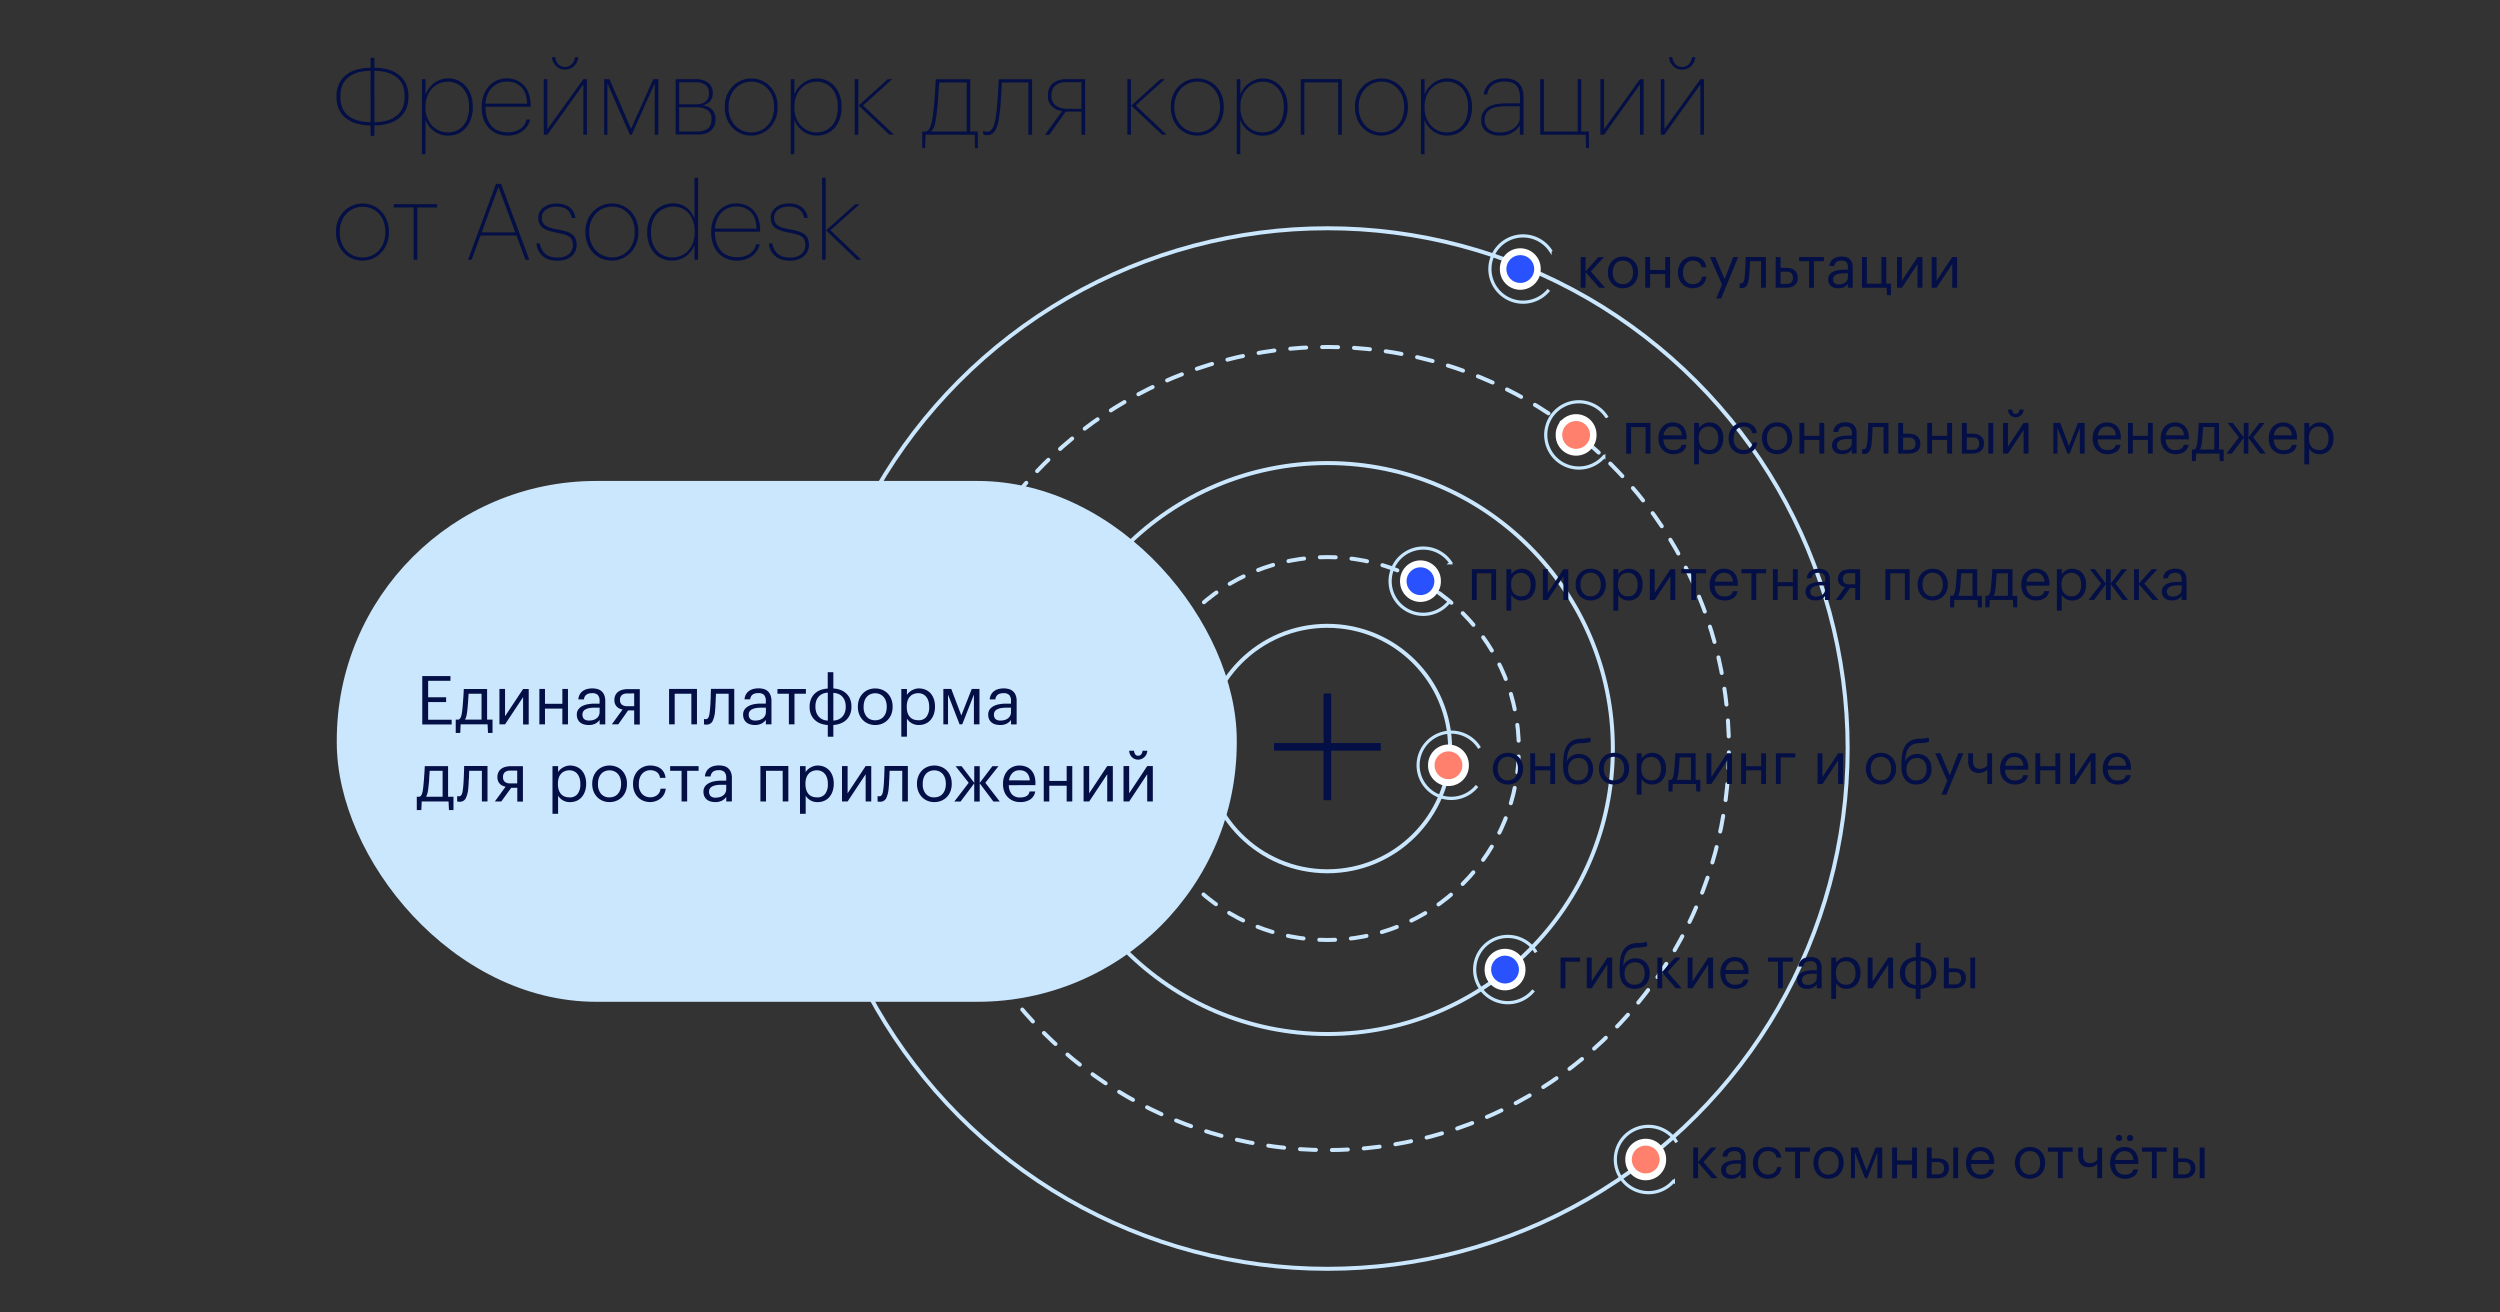 <?xml version="1.0" encoding="UTF-8"?> <svg xmlns="http://www.w3.org/2000/svg" id="Слой_1" data-name="Слой 1" viewBox="0 0 1200 630"><rect x="0" y="0" width="1200" height="630" fill="#333333" stroke="none"/> <defs> <style> .cls-1, .cls-2, .cls-3 { fill: none; stroke: #cbe7fe; stroke-width: 1.92px; } .cls-1, .cls-5 { stroke-miterlimit: 10; } .cls-2, .cls-3 { stroke-linecap: round; stroke-linejoin: round; } .cls-2 { stroke-dasharray: 7.66 7.66; } .cls-3 { stroke-dasharray: 7.6 7.6; } .cls-4 { fill: #040f45; } .cls-5 { fill: #c7e7ff; stroke: #c7e7ff; stroke-width: 1.2px; } .cls-6 { fill: #fff; } .cls-7 { fill: #ff806c; } .cls-8 { fill: #2952fe; } .cls-9 { fill: #cbe7fe; } </style> </defs> <title>Enterprise-Framework-rus</title> <circle class="cls-1" cx="637.14" cy="359.3" r="249.73"></circle> <circle class="cls-2" cx="637.14" cy="359.3" r="192.74" transform="translate(-67.45 555.76) rotate(-45)"></circle> <circle class="cls-1" cx="637.14" cy="359.3" r="137.03"></circle> <circle class="cls-3" cx="637.14" cy="359.3" r="91.89" transform="translate(-67.45 555.76) rotate(-45)"></circle> <circle class="cls-1" cx="637.14" cy="359.3" r="58.91"></circle> <g> <path class="cls-4" d="M179.71,32.54a23.84,23.84,0,0,1,6.73.89,15,15,0,0,1,5.14,2.6,11.54,11.54,0,0,1,3.31,4.23,13.7,13.7,0,0,1,1.17,5.83v.41a14,14,0,0,1-1.19,5.93,11.54,11.54,0,0,1-3.37,4.28,15.06,15.06,0,0,1-5.17,2.6,23.3,23.3,0,0,1-6.62.89v5h-1.83v-5a23.72,23.72,0,0,1-6.72-.89,14.87,14.87,0,0,1-5.15-2.6,11.55,11.55,0,0,1-3.31-4.25,13.9,13.9,0,0,1-1.17-5.86v-.36a13.8,13.8,0,0,1,1.2-6A11.76,11.76,0,0,1,166.09,36a14.55,14.55,0,0,1,5.17-2.6,23.73,23.73,0,0,1,6.62-.87V27.76h1.83ZM177.88,34a22.07,22.07,0,0,0-6,.76,12.84,12.84,0,0,0-4.56,2.27,9.9,9.9,0,0,0-2.91,3.8,13.13,13.13,0,0,0-1,5.39v.36q0,6,3.84,9t10.62,3.08Zm1.83,24.65a21.76,21.76,0,0,0,6-.76,13,13,0,0,0,4.56-2.27,10.31,10.31,0,0,0,2.93-3.77,12.83,12.83,0,0,0,1-5.37v-.41q0-6-3.87-9T179.71,34Z"></path> <path class="cls-4" d="M202.53,38h1.73v7.34a11.56,11.56,0,0,1,1.61-2.93,12.2,12.2,0,0,1,5.55-4.18,10.59,10.59,0,0,1,3.69-.63,11.07,11.07,0,0,1,8.33,3.64A13.12,13.12,0,0,1,226,45.53a15.74,15.74,0,0,1,.94,5.6v.41a16.56,16.56,0,0,1-.92,5.71,12.72,12.72,0,0,1-2.52,4.25,10.64,10.64,0,0,1-3.77,2.67,11.71,11.71,0,0,1-4.61.92A11.23,11.23,0,0,1,208,62.7a11.68,11.68,0,0,1-2.3-2.42,12.45,12.45,0,0,1-1.45-2.73V74h-1.73ZM215,63.56a10,10,0,0,0,4.05-.81,9.2,9.2,0,0,0,3.21-2.35,10.86,10.86,0,0,0,2.11-3.74,15.48,15.48,0,0,0,.77-5.07v-.4a15.12,15.12,0,0,0-.82-5.15,11.18,11.18,0,0,0-2.21-3.77A9.42,9.42,0,0,0,218.86,40a10,10,0,0,0-3.9-.78A10.42,10.42,0,0,0,211,40a10.2,10.2,0,0,0-3.44,2.32A11.59,11.59,0,0,0,205.18,46a13.56,13.56,0,0,0-.92,5.15v.4a13.78,13.78,0,0,0,.87,5.07,11.13,11.13,0,0,0,2.34,3.74,10.36,10.36,0,0,0,3.41,2.35A10.6,10.6,0,0,0,215,63.56Z"></path> <path class="cls-4" d="M243.64,65.09a13.13,13.13,0,0,1-5.22-1,11.06,11.06,0,0,1-3.93-2.8A12.45,12.45,0,0,1,232.05,57a16.8,16.8,0,0,1-.84-5.43v-.4a15.7,15.7,0,0,1,.91-5.45,13.52,13.52,0,0,1,2.53-4.31,11.06,11.06,0,0,1,3.82-2.8,11.63,11.63,0,0,1,4.81-1,12,12,0,0,1,4.53.84,10.23,10.23,0,0,1,3.62,2.45,11.34,11.34,0,0,1,2.39,4,16.41,16.41,0,0,1,.87,5.55v.77H233c0,3.89,1,6.9,2.78,9.05s4.44,3.22,7.87,3.22A10.87,10.87,0,0,0,249.52,62a7.44,7.44,0,0,0,3.23-4.67h1.73a9.37,9.37,0,0,1-3.82,5.71A12,12,0,0,1,243.64,65.09ZM253,49.76c-.11-3.53-1-6.18-2.78-7.95a9.3,9.3,0,0,0-6.9-2.64,10,10,0,0,0-3.95.76,9.66,9.66,0,0,0-3.16,2.14A10.3,10.3,0,0,0,234,45.4a13.58,13.58,0,0,0-1,4.36Z"></path> <path class="cls-4" d="M261,64.68V38h1.74v24L280,38h1.73V64.68H280V40.54L262.74,64.68Zm10.19-31.27a6.46,6.46,0,0,1-2.32-.43,5.89,5.89,0,0,1-1.93-1.25,6.87,6.87,0,0,1-1.38-1.89,5.8,5.8,0,0,1-.58-2.39h1.58a5.37,5.37,0,0,0,1.4,3.31,4.15,4.15,0,0,0,3.23,1.38,4.34,4.34,0,0,0,3.29-1.38,5.6,5.6,0,0,0,1.5-3.31h1.58a6.35,6.35,0,0,1-.64,2.39,6.55,6.55,0,0,1-1.4,1.89,6.15,6.15,0,0,1-2,1.25A6.56,6.56,0,0,1,271.19,33.41Z"></path> <path class="cls-4" d="M291.56,40v24.7H290V38h2.55l10.34,23.79L313.57,38H316V64.68h-1.73V40l-11.05,24.7h-.87Z"></path> <path class="cls-4" d="M324.31,38H334a9.78,9.78,0,0,1,5.83,1.63,5.81,5.81,0,0,1,2.27,5v.15a5.43,5.43,0,0,1-1.33,3.87,6.51,6.51,0,0,1-3.56,1.89,8,8,0,0,1,4.58,2.06,5.89,5.89,0,0,1,1.63,4.4v.16a6.91,6.91,0,0,1-2.21,5.55q-2.22,1.88-6.55,1.88H324.31ZM326,39.47V50.06H334a7.29,7.29,0,0,0,4.66-1.29,4.67,4.67,0,0,0,1.61-3.85v-.15a4.77,4.77,0,0,0-1.66-4,7.55,7.55,0,0,0-4.66-1.27Zm0,12V63.15h8.51q7,0,7-5.88v-.15a4.93,4.93,0,0,0-1.88-4.23,9.18,9.18,0,0,0-5.51-1.4Z"></path> <path class="cls-4" d="M360.58,65.09a12.32,12.32,0,0,1-9-3.79A13.42,13.42,0,0,1,348.89,57a14.49,14.49,0,0,1-1-5.43v-.4a14.23,14.23,0,0,1,1-5.48,12.92,12.92,0,0,1,2.77-4.25,12.58,12.58,0,0,1,4.08-2.78,12.74,12.74,0,0,1,9.8,0,12.17,12.17,0,0,1,4,2.72,12.54,12.54,0,0,1,2.73,4.23,14.71,14.71,0,0,1,1,5.52v.41a14.37,14.37,0,0,1-1,5.5,13.12,13.12,0,0,1-2.75,4.28,12.41,12.41,0,0,1-9,3.77Zm.05-1.53a10.79,10.79,0,0,0,4.23-.84,10.09,10.09,0,0,0,3.46-2.39,11.26,11.26,0,0,0,2.34-3.76,13.55,13.55,0,0,0,.87-5v-.41a13.79,13.79,0,0,0-.87-5,10.59,10.59,0,0,0-2.37-3.76A10.29,10.29,0,0,0,364.83,40a10.77,10.77,0,0,0-4.15-.81,11,11,0,0,0-4.23.83A10.6,10.6,0,0,0,353,42.44a11.52,11.52,0,0,0-2.39,3.77,13.34,13.34,0,0,0-.89,5v.41a13.45,13.45,0,0,0,.86,4.93,11.7,11.7,0,0,0,2.35,3.76,9.85,9.85,0,0,0,3.49,2.41A10.89,10.89,0,0,0,360.63,63.56Z"></path> <path class="cls-4" d="M379.58,38h1.73v7.34a11.52,11.52,0,0,1,1.6-2.93A12.46,12.46,0,0,1,385.36,40a12.29,12.29,0,0,1,3.1-1.71,10.61,10.61,0,0,1,3.7-.63,11.11,11.11,0,0,1,8.33,3.64A13.27,13.27,0,0,1,403,45.53a15.74,15.74,0,0,1,.94,5.6v.41a16.57,16.57,0,0,1-.91,5.71,12.72,12.72,0,0,1-2.52,4.25,10.73,10.73,0,0,1-3.77,2.67,11.75,11.75,0,0,1-4.61.92,11.23,11.23,0,0,1-7.11-2.39,11.63,11.63,0,0,1-2.29-2.42,12,12,0,0,1-1.45-2.73V74h-1.73Zm12.48,25.52a10,10,0,0,0,4-.81,9.2,9.2,0,0,0,3.21-2.35,10.88,10.88,0,0,0,2.12-3.74,15.49,15.49,0,0,0,.76-5.07v-.4a15.13,15.13,0,0,0-.81-5.15,11.37,11.37,0,0,0-2.22-3.77A9.33,9.33,0,0,0,395.9,40a10,10,0,0,0-3.9-.78,10.42,10.42,0,0,0-3.92.78,10.3,10.3,0,0,0-3.44,2.32A11.57,11.57,0,0,0,382.23,46a13.37,13.37,0,0,0-.92,5.15v.4a14,14,0,0,0,.86,5.07,11,11,0,0,0,2.35,3.74,10.26,10.26,0,0,0,3.41,2.35A10.6,10.6,0,0,0,392.06,63.56Z"></path> <path class="cls-4" d="M410.24,38H412V64.68h-1.73Zm1.88,12.66,14-12.66h2.14l-14,12.61,14.82,14h-2.24Z"></path> <path class="cls-4" d="M444.06,71.15h-1.38v-8h1.73A2.69,2.69,0,0,0,446,61.93a8.62,8.62,0,0,0,1-2.47,29.5,29.5,0,0,0,.69-3.51c.19-1.34.36-2.81.54-4.41.13-1.19.25-2.55.35-4.1s.2-3,.31-4.46c.1-1.63.2-3.27.3-4.94H465.7V63.15h3.67v8H468l-.16-6.47H444.26Zm5.86-19.33q-.46,4.43-1.05,7.27a7,7,0,0,1-2,4.06H464V39.57H450.78c0,.61-.08,1.42-.15,2.42s-.14,2.07-.21,3.22-.14,2.31-.23,3.46S450,50.87,449.92,51.82Z"></path> <path class="cls-4" d="M480.12,51.82c-.21,2.07-.44,3.91-.72,5.52a19.23,19.23,0,0,1-1.09,4.09A6.43,6.43,0,0,1,476.55,64a4,4,0,0,1-2.65.89,5.53,5.53,0,0,1-.84-.06,2.43,2.43,0,0,1-.63-.15,1.52,1.52,0,0,1-.51-.25V62.75a2.87,2.87,0,0,0,.56.25,2.34,2.34,0,0,0,.58.15,4.18,4.18,0,0,0,.74.06,2.57,2.57,0,0,0,2-.84,6.39,6.39,0,0,0,1.3-2.37,22.51,22.51,0,0,0,.84-3.7c.22-1.44.42-3,.59-4.76.1-1.19.21-2.55.33-4.1s.21-3,.28-4.46c.1-1.63.19-3.27.25-4.94h16V64.68h-1.78V39.57H480.88c0,.65-.07,1.47-.13,2.47s-.11,2.07-.17,3.23l-.21,3.45C480.3,49.87,480.22,50.91,480.12,51.82Z"></path> <path class="cls-4" d="M520.87,64.68h-1.74V53.58h-7a4.15,4.15,0,0,1-.59,0l-7.89,11.15h-2.09l8.2-11.41A9,9,0,0,1,504.85,51,6.58,6.58,0,0,1,503,46v-.15q0-4,2.44-5.91A10.21,10.21,0,0,1,511.85,38h9ZM511.8,39.47a7.79,7.79,0,0,0-5.27,1.58,6,6,0,0,0-1.81,4.79V46a5.52,5.52,0,0,0,2,4.64,9.39,9.39,0,0,0,5.85,1.57h6.52V39.47Z"></path> <path class="cls-4" d="M541.14,38h1.73V64.68h-1.73ZM543,50.7,557,38h2.14l-14,12.61,14.82,14h-2.24Z"></path> <path class="cls-4" d="M574.65,65.09a12.27,12.27,0,0,1-9-3.79A13.28,13.28,0,0,1,563,57a14.49,14.49,0,0,1-1-5.43v-.4a14.23,14.23,0,0,1,1-5.48,13.08,13.08,0,0,1,2.77-4.25,12.58,12.58,0,0,1,4.08-2.78,12.56,12.56,0,0,1,13.83,2.7,12.67,12.67,0,0,1,2.72,4.23,14.71,14.71,0,0,1,1,5.52v.41a14.56,14.56,0,0,1-1,5.5,13.15,13.15,0,0,1-2.76,4.28,12.36,12.36,0,0,1-9,3.77Zm.05-1.53a10.79,10.79,0,0,0,4.23-.84,10,10,0,0,0,3.46-2.39,11.28,11.28,0,0,0,2.35-3.76,13.76,13.76,0,0,0,.86-5v-.41a14,14,0,0,0-.86-5,10.88,10.88,0,0,0-2.37-3.76A10.43,10.43,0,0,0,578.9,40a10.73,10.73,0,0,0-4.15-.81,11,11,0,0,0-4.23.83A10.55,10.55,0,0,0,567,42.44a11.54,11.54,0,0,0-2.4,3.77,13.34,13.34,0,0,0-.89,5v.41a13.24,13.24,0,0,0,.87,4.93A11.51,11.51,0,0,0,567,60.31a9.85,9.85,0,0,0,3.49,2.41A10.92,10.92,0,0,0,574.7,63.56Z"></path> <path class="cls-4" d="M593.65,38h1.73v7.34a11.52,11.52,0,0,1,1.6-2.93A12.74,12.74,0,0,1,599.43,40a12.18,12.18,0,0,1,3.11-1.71,10.51,10.51,0,0,1,3.69-.63,11.11,11.11,0,0,1,8.33,3.64,13.1,13.1,0,0,1,2.54,4.25,15.74,15.74,0,0,1,.95,5.6v.41a16.56,16.56,0,0,1-.92,5.71,12.72,12.72,0,0,1-2.52,4.25,10.73,10.73,0,0,1-3.77,2.67,11.75,11.75,0,0,1-4.61.92,11.32,11.32,0,0,1-4-.66,11.44,11.44,0,0,1-3.14-1.73,11.63,11.63,0,0,1-2.29-2.42,12,12,0,0,1-1.45-2.73V74h-1.73Zm12.48,25.52a10,10,0,0,0,4-.81,9.08,9.08,0,0,0,3.2-2.35,10.88,10.88,0,0,0,2.12-3.74,15.49,15.49,0,0,0,.76-5.07v-.4a15.13,15.13,0,0,0-.81-5.15,11.2,11.2,0,0,0-2.22-3.77A9.33,9.33,0,0,0,610,40a10,10,0,0,0-3.89-.78,10.43,10.43,0,0,0-3.93.78,10.16,10.16,0,0,0-3.43,2.32A11.43,11.43,0,0,0,596.3,46a13.56,13.56,0,0,0-.92,5.15v.4a13.78,13.78,0,0,0,.87,5.07,10.82,10.82,0,0,0,2.34,3.74A10.26,10.26,0,0,0,602,62.75,10.6,10.6,0,0,0,606.13,63.56Z"></path> <path class="cls-4" d="M642.34,39.57H626.09V64.68h-1.73V38h19.71V64.68h-1.73Z"></path> <path class="cls-4" d="M663.07,65.09a12.32,12.32,0,0,1-9-3.79A13.28,13.28,0,0,1,651.38,57a14.49,14.49,0,0,1-1-5.43v-.4a14.23,14.23,0,0,1,1-5.48,13.08,13.08,0,0,1,2.77-4.25,12.58,12.58,0,0,1,4.08-2.78,12.56,12.56,0,0,1,13.83,2.7,12.67,12.67,0,0,1,2.72,4.23,14.71,14.71,0,0,1,1,5.52v.41a14.56,14.56,0,0,1-1,5.5A13.29,13.29,0,0,1,672,61.32a12.62,12.62,0,0,1-4,2.78A12.43,12.43,0,0,1,663.07,65.09Zm0-1.53a10.72,10.72,0,0,0,4.23-.84,10,10,0,0,0,3.46-2.39,11.28,11.28,0,0,0,2.35-3.76,13.76,13.76,0,0,0,.86-5v-.41a14,14,0,0,0-.86-5,10.88,10.88,0,0,0-2.37-3.76A10.33,10.33,0,0,0,667.32,40a10.73,10.73,0,0,0-4.15-.81,10.88,10.88,0,0,0-4.22.83,10.49,10.49,0,0,0-3.49,2.39,11.54,11.54,0,0,0-2.4,3.77,13.34,13.34,0,0,0-.89,5v.41a13.24,13.24,0,0,0,.87,4.93,11.51,11.51,0,0,0,2.34,3.76,9.85,9.85,0,0,0,3.49,2.41A10.92,10.92,0,0,0,663.12,63.56Z"></path> <path class="cls-4" d="M682.07,38h1.73v7.34a11.26,11.26,0,0,1,1.61-2.93A12.41,12.41,0,0,1,687.85,40,12.18,12.18,0,0,1,691,38.27a10.55,10.55,0,0,1,3.69-.63A11.11,11.11,0,0,1,703,41.28a12.92,12.92,0,0,1,2.54,4.25,15.74,15.74,0,0,1,1,5.6v.41a16.56,16.56,0,0,1-.92,5.71A12.72,12.72,0,0,1,703,61.5a10.73,10.73,0,0,1-3.77,2.67,11.71,11.71,0,0,1-4.61.92,11.28,11.28,0,0,1-7.11-2.39,11.63,11.63,0,0,1-2.29-2.42,12,12,0,0,1-1.45-2.73V74h-1.73Zm12.48,25.52a10,10,0,0,0,4.05-.81,9.2,9.2,0,0,0,3.21-2.35,10.86,10.86,0,0,0,2.11-3.74,15.49,15.49,0,0,0,.76-5.07v-.4a15.13,15.13,0,0,0-.81-5.15,11,11,0,0,0-2.22-3.77A9.33,9.33,0,0,0,698.39,40a10,10,0,0,0-3.89-.78,10.38,10.38,0,0,0-3.92.78,10.11,10.11,0,0,0-3.44,2.32A11.43,11.43,0,0,0,684.72,46a13.56,13.56,0,0,0-.92,5.15v.4a13.78,13.78,0,0,0,.87,5.07A10.82,10.82,0,0,0,687,60.4a10.26,10.26,0,0,0,3.41,2.35A10.6,10.6,0,0,0,694.55,63.56Z"></path> <path class="cls-4" d="M720.06,65.09a10.64,10.64,0,0,1-6.62-1.91A6.59,6.59,0,0,1,711,57.6a6.8,6.8,0,0,1,3.56-6.31,11.86,11.86,0,0,1,3.82-1.3,26.17,26.17,0,0,1,4.59-.38h6.62V47c0-2.75-.6-4.75-1.78-6s-3.08-1.85-5.66-1.85a9.81,9.81,0,0,0-5.45,1.45,6.6,6.6,0,0,0-2.8,4.71h-1.73a8.12,8.12,0,0,1,1.17-3.41,8.66,8.66,0,0,1,2.27-2.4,9.51,9.51,0,0,1,3.05-1.43,13.85,13.85,0,0,1,3.54-.45q4.49,0,6.8,2.29T731.27,47V64.68h-1.73V60.15A10.41,10.41,0,0,1,726,63.61,10.93,10.93,0,0,1,720.06,65.09Zm.11-1.53a11.29,11.29,0,0,0,3.59-.56,10.93,10.93,0,0,0,3-1.49,7.07,7.07,0,0,0,2-2.23,5.55,5.55,0,0,0,.74-2.77V51h-6.62a27.8,27.8,0,0,0-4,.28,10.63,10.63,0,0,0-3.24,1,5.62,5.62,0,0,0-2.19,2,6.11,6.11,0,0,0-.81,3.28A5.38,5.38,0,0,0,714.59,62,8.63,8.63,0,0,0,720.17,63.56Z"></path> <path class="cls-4" d="M761.32,71.15l-.2-6.47h-21.8V38h1.73V63.15H757.3V38H759V63.15h3.67v8Z"></path> <path class="cls-4" d="M768.2,64.68V38h1.73v24l17.26-24h1.74V64.68h-1.74V40.54L769.93,64.68Z"></path> <path class="cls-4" d="M797.18,64.68V38h1.73v24l17.27-24h1.73V64.68h-1.73V40.54L798.91,64.68Zm10.18-31.27a6.4,6.4,0,0,1-2.31-.43,5.93,5.93,0,0,1-1.94-1.25,6.64,6.64,0,0,1-1.37-1.89,5.66,5.66,0,0,1-.59-2.39h1.58a5.43,5.43,0,0,0,1.4,3.31,4.15,4.15,0,0,0,3.23,1.38,4.33,4.33,0,0,0,3.29-1.38,5.48,5.48,0,0,0,1.5-3.31h1.58a6.46,6.46,0,0,1-2,4.28,6.11,6.11,0,0,1-2,1.25A6.66,6.66,0,0,1,807.36,33.41Z"></path> </g> <g> <path class="cls-4" d="M174,125.09a12.32,12.32,0,0,1-9-3.79,13.42,13.42,0,0,1-2.72-4.28,14.49,14.49,0,0,1-1-5.43v-.4a14.23,14.23,0,0,1,1-5.48,12.92,12.92,0,0,1,2.77-4.25,12.58,12.58,0,0,1,4.08-2.78,12.74,12.74,0,0,1,9.8,0,12.17,12.17,0,0,1,4,2.72,12.54,12.54,0,0,1,2.73,4.23,14.71,14.71,0,0,1,1,5.52v.41a14.37,14.37,0,0,1-1,5.5,13.12,13.12,0,0,1-2.75,4.28,12.41,12.41,0,0,1-9,3.77Zm.05-1.53a10.79,10.79,0,0,0,4.23-.84,10,10,0,0,0,3.46-2.39,11.1,11.1,0,0,0,2.34-3.76,13.55,13.55,0,0,0,.87-5v-.41a13.79,13.79,0,0,0-.87-5,10.71,10.71,0,0,0-2.36-3.76,10.43,10.43,0,0,0-3.47-2.34,10.73,10.73,0,0,0-4.15-.81,11,11,0,0,0-4.23.83,10.7,10.7,0,0,0-3.49,2.39,11.52,11.52,0,0,0-2.39,3.77,13.34,13.34,0,0,0-.89,5v.41a13.24,13.24,0,0,0,.87,4.93,11.51,11.51,0,0,0,2.34,3.76,9.85,9.85,0,0,0,3.49,2.41A10.92,10.92,0,0,0,174.06,123.56Z"></path> <path class="cls-4" d="M209.87,99.57h-9.53v25.11h-1.78V99.57H189V98h20.83Z"></path> <path class="cls-4" d="M238.08,88.26h2.45l13.55,36.42h-1.84l-4.33-11.61H230.65l-4.28,11.61h-1.73Zm-6.87,23.28h16.14l-8.1-21.8Z"></path> <path class="cls-4" d="M267.63,125.14q-4.65,0-7.24-2.32a8.7,8.7,0,0,1-2.9-6h1.68a8.08,8.08,0,0,0,2.42,4.87q2,1.92,6,1.92a8.07,8.07,0,0,0,5.5-1.67,5.42,5.42,0,0,0,1.88-4.21,6.81,6.81,0,0,0-.38-2.41,3.68,3.68,0,0,0-1.28-1.65,7.53,7.53,0,0,0-2.31-1.09c-1-.29-2.11-.56-3.47-.83a33.9,33.9,0,0,1-4.07-1,9.22,9.22,0,0,1-2.85-1.35,5.08,5.08,0,0,1-1.68-2,6.78,6.78,0,0,1-.56-2.93,5.71,5.71,0,0,1,.68-2.82A6.68,6.68,0,0,1,261,99.55a8.52,8.52,0,0,1,2.78-1.38,11.77,11.77,0,0,1,3.39-.48,10.52,10.52,0,0,1,6,1.63,7.39,7.39,0,0,1,3,5.32h-1.68q-1.06-5.43-7.39-5.42a8.32,8.32,0,0,0-5.09,1.44,4.59,4.59,0,0,0-1.93,3.88,5,5,0,0,0,.43,2.2,4,4,0,0,0,1.37,1.55,8.77,8.77,0,0,0,2.47,1.12,31.88,31.88,0,0,0,3.67.81,35,35,0,0,1,3.85.91,8.72,8.72,0,0,1,2.75,1.35,5.2,5.2,0,0,1,1.63,2.09,8,8,0,0,1,.53,3.08,6.84,6.84,0,0,1-2.39,5.3,8.53,8.53,0,0,1-2.88,1.61A11.82,11.82,0,0,1,267.63,125.14Z"></path> <path class="cls-4" d="M293.7,125.09a12.32,12.32,0,0,1-9-3.79A13.45,13.45,0,0,1,282,117a14.49,14.49,0,0,1-1-5.43v-.4a14.23,14.23,0,0,1,1-5.48,13.08,13.08,0,0,1,2.77-4.25,12.69,12.69,0,0,1,4.08-2.78,12.56,12.56,0,0,1,13.83,2.7,12.67,12.67,0,0,1,2.72,4.23,14.51,14.51,0,0,1,1,5.52v.41a14.37,14.37,0,0,1-1,5.5,13.29,13.29,0,0,1-2.75,4.28,12.62,12.62,0,0,1-4.05,2.78A12.43,12.43,0,0,1,293.7,125.09Zm.05-1.53a10.72,10.72,0,0,0,4.23-.84,9.9,9.9,0,0,0,3.46-2.39,11.28,11.28,0,0,0,2.35-3.76,13.76,13.76,0,0,0,.86-5v-.41a14,14,0,0,0-.86-5,10.88,10.88,0,0,0-2.37-3.76A10.39,10.39,0,0,0,298,100a11.12,11.12,0,0,0-8.38,0,10.49,10.49,0,0,0-3.49,2.39,11.7,11.7,0,0,0-2.4,3.77,13.34,13.34,0,0,0-.89,5v.41a13.24,13.24,0,0,0,.87,4.93,11.85,11.85,0,0,0,2.34,3.76,9.94,9.94,0,0,0,3.49,2.41A10.92,10.92,0,0,0,293.75,123.56Z"></path> <path class="cls-4" d="M322.68,125.09a12.37,12.37,0,0,1-4.68-.89,10.53,10.53,0,0,1-3.8-2.62,12.73,12.73,0,0,1-2.54-4.23,16.08,16.08,0,0,1-1-5.71v-.4a15.57,15.57,0,0,1,1-5.61,13.17,13.17,0,0,1,2.65-4.28,12,12,0,0,1,3.92-2.75,12.19,12.19,0,0,1,4.84-1,11.05,11.05,0,0,1,3.82.61,9.82,9.82,0,0,1,2.93,1.65,10.75,10.75,0,0,1,2.11,2.37,16.34,16.34,0,0,1,1.43,2.7V85.31h1.73v39.37h-1.73v-7.13a11,11,0,0,1-1.4,2.68,11.63,11.63,0,0,1-2.29,2.42,12.18,12.18,0,0,1-3.11,1.75A10.58,10.58,0,0,1,322.68,125.09Zm.11-1.53a10.45,10.45,0,0,0,4.07-.81,10.08,10.08,0,0,0,3.39-2.35,11.23,11.23,0,0,0,2.31-3.74,13.78,13.78,0,0,0,.87-5.07v-.4a15.39,15.39,0,0,0-.79-5.15,11.26,11.26,0,0,0-2.16-3.77,9.16,9.16,0,0,0-3.24-2.32,10.37,10.37,0,0,0-4.05-.78A10.69,10.69,0,0,0,319,100a9.82,9.82,0,0,0-3.39,2.34,11,11,0,0,0-2.29,3.77,14.47,14.47,0,0,0-.84,5.1v.4a15.21,15.21,0,0,0,.79,5.1,10.93,10.93,0,0,0,2.16,3.77,9,9,0,0,0,3.26,2.31A10.38,10.38,0,0,0,322.79,123.56Z"></path> <path class="cls-4" d="M353.8,125.09a13.2,13.2,0,0,1-5.22-1,11.11,11.11,0,0,1-3.92-2.8,12.45,12.45,0,0,1-2.44-4.28,16.8,16.8,0,0,1-.84-5.43v-.4a15.7,15.7,0,0,1,.91-5.45,13.31,13.31,0,0,1,2.52-4.31,11.25,11.25,0,0,1,3.82-2.8,11.68,11.68,0,0,1,4.82-1,12,12,0,0,1,4.53.84,10.23,10.23,0,0,1,3.62,2.45,11.34,11.34,0,0,1,2.39,4,16.41,16.41,0,0,1,.87,5.55v.77h-21.7c0,3.89,1,6.9,2.77,9s4.44,3.22,7.87,3.22a10.91,10.91,0,0,0,5.89-1.52,7.44,7.44,0,0,0,3.23-4.67h1.73a9.37,9.37,0,0,1-3.82,5.71A12,12,0,0,1,353.8,125.09Zm9.32-15.33q-.15-5.3-2.77-8a9.3,9.3,0,0,0-6.9-2.64,10,10,0,0,0-3.95.76,9.55,9.55,0,0,0-3.16,2.14,10.3,10.3,0,0,0-2.16,3.33,13.32,13.32,0,0,0-1,4.36Z"></path> <path class="cls-4" d="M379.22,125.14q-4.64,0-7.23-2.32a8.71,8.71,0,0,1-2.91-6h1.68a8.13,8.13,0,0,0,2.42,4.87c1.34,1.28,3.36,1.92,6,1.92a8.07,8.07,0,0,0,5.5-1.67,5.38,5.38,0,0,0,1.88-4.21,6.59,6.59,0,0,0-.38-2.41,3.66,3.66,0,0,0-1.27-1.65,7.59,7.59,0,0,0-2.32-1.09c-.95-.29-2.1-.56-3.46-.83a34.57,34.57,0,0,1-4.08-1,9.44,9.44,0,0,1-2.85-1.35,5.08,5.08,0,0,1-1.68-2,6.93,6.93,0,0,1-.56-2.93,5.72,5.72,0,0,1,.69-2.82,6.68,6.68,0,0,1,1.86-2.14,8.46,8.46,0,0,1,2.77-1.38,11.77,11.77,0,0,1,3.39-.48,10.57,10.57,0,0,1,6,1.63,7.42,7.42,0,0,1,3,5.32H386q-1.07-5.43-7.38-5.42a8.3,8.3,0,0,0-5.09,1.44,4.6,4.6,0,0,0-1.94,3.88,5,5,0,0,0,.43,2.2,4,4,0,0,0,1.38,1.55,8.77,8.77,0,0,0,2.47,1.12,31.88,31.88,0,0,0,3.67.81,34.24,34.24,0,0,1,3.84.91,8.72,8.72,0,0,1,2.75,1.35,5.12,5.12,0,0,1,1.63,2.09,7.76,7.76,0,0,1,.54,3.08,7.12,7.12,0,0,1-.61,2.93,7,7,0,0,1-1.79,2.37,8.58,8.58,0,0,1-2.87,1.61A11.84,11.84,0,0,1,379.22,125.14Z"></path> <path class="cls-4" d="M394.6,85.31h1.73v39.37H394.6Zm1.89,25.26,14-12.53h2.14l-14,12.48,14.82,14.16h-2.24Z"></path> </g> <g> <rect class="cls-4" x="635.32" y="332.88" width="3.66" height="51.23"></rect> <rect class="cls-4" x="635.32" y="332.88" width="3.66" height="51.23" transform="translate(995.64 -278.65) rotate(90)"></rect> </g> <g> <path class="cls-4" d="M723.8,376.57a7.51,7.51,0,0,1-2.91-.56,6.88,6.88,0,0,1-2.28-1.57,7.07,7.07,0,0,1-1.49-2.38,8.09,8.09,0,0,1-.54-3v-.23a8.26,8.26,0,0,1,.55-3,7.38,7.38,0,0,1,1.51-2.38,6.55,6.55,0,0,1,2.28-1.55,7.89,7.89,0,0,1,5.79,0,6.77,6.77,0,0,1,2.3,1.53,7.23,7.23,0,0,1,1.51,2.37,8.26,8.26,0,0,1,.55,3v.23a8.41,8.41,0,0,1-.55,3.06,7.2,7.2,0,0,1-1.52,2.38,7,7,0,0,1-2.3,1.53A7.42,7.42,0,0,1,723.8,376.57Zm0-2a5,5,0,0,0,2-.39,4.24,4.24,0,0,0,1.52-1.12,5.13,5.13,0,0,0,.95-1.76,7,7,0,0,0,.34-2.25v-.2a7.26,7.26,0,0,0-.34-2.3,4.89,4.89,0,0,0-1-1.77,4.45,4.45,0,0,0-1.52-1.12,4.86,4.86,0,0,0-2-.39,5,5,0,0,0-2,.39,4.31,4.31,0,0,0-1.53,1.12,5.13,5.13,0,0,0-.95,1.76,7.09,7.09,0,0,0-.34,2.28v.23a6,6,0,0,0,1.28,4A4.4,4.4,0,0,0,723.83,374.6Z"></path> <path class="cls-4" d="M744.11,369.75h-7.24v6.57h-2.34V361.58h2.34v6.2h7.24v-6.2h2.34v14.74h-2.34Z"></path> <path class="cls-4" d="M757.52,376.57a8.21,8.21,0,0,1-2.9-.49,5.76,5.76,0,0,1-2.28-1.55,7.42,7.42,0,0,1-1.5-2.69,12.91,12.91,0,0,1-.53-3.92V367a35.15,35.15,0,0,1,.29-4.55,12,12,0,0,1,1.19-3.89,7.34,7.34,0,0,1,2.49-2.76,8.58,8.58,0,0,1,4.25-1.2l.57,0c1-.06,1.83-.13,2.46-.2a7.64,7.64,0,0,0,1.74-.42l.31,2a8.14,8.14,0,0,1-2,.55,25.22,25.22,0,0,1-2.53.21l-.43,0a7.54,7.54,0,0,0-3,.66,4.85,4.85,0,0,0-2,1.65,7.77,7.77,0,0,0-1.13,2.62,19.59,19.59,0,0,0-.49,3.6h.11a5.86,5.86,0,0,1,2.24-2.45,6.61,6.61,0,0,1,3.54-.93,7.3,7.3,0,0,1,2.79.52,6.1,6.1,0,0,1,2.12,1.48,6.6,6.6,0,0,1,1.37,2.27,8.29,8.29,0,0,1,.48,2.86v.11a8.32,8.32,0,0,1-.55,3.13,6.77,6.77,0,0,1-1.52,2.34,6.45,6.45,0,0,1-2.31,1.46A8.06,8.06,0,0,1,757.52,376.57Zm0-2a4.57,4.57,0,0,0,3.52-1.4,5.77,5.77,0,0,0,1.3-4v-.05a5.92,5.92,0,0,0-1.16-3.82,4.13,4.13,0,0,0-3.41-1.42,4.82,4.82,0,0,0-3.7,1.45,5.59,5.59,0,0,0-1.37,4v.06a5.5,5.5,0,0,0,1.28,3.81A4.54,4.54,0,0,0,757.55,374.6Z"></path> <path class="cls-4" d="M774.71,376.57a7.51,7.51,0,0,1-2.91-.56,6.88,6.88,0,0,1-2.28-1.57,7.07,7.07,0,0,1-1.49-2.38,8.09,8.09,0,0,1-.54-3v-.23a8.26,8.26,0,0,1,.55-3,7.38,7.38,0,0,1,1.51-2.38,6.55,6.55,0,0,1,2.28-1.55,7.89,7.89,0,0,1,5.79,0,6.77,6.77,0,0,1,2.3,1.53,7.23,7.23,0,0,1,1.51,2.37,8.26,8.26,0,0,1,.55,3v.23a8.41,8.41,0,0,1-.55,3.06,7.2,7.2,0,0,1-1.52,2.38,7,7,0,0,1-2.3,1.53A7.42,7.42,0,0,1,774.71,376.57Zm0-2a5,5,0,0,0,2-.39,4.24,4.24,0,0,0,1.52-1.12,5.13,5.13,0,0,0,1-1.76,7,7,0,0,0,.34-2.25v-.2a7.26,7.26,0,0,0-.34-2.3,4.89,4.89,0,0,0-1-1.77,4.45,4.45,0,0,0-1.52-1.12,4.86,4.86,0,0,0-2-.39,5,5,0,0,0-2,.39,4.31,4.31,0,0,0-1.53,1.12,5.13,5.13,0,0,0-1,1.76,7.09,7.09,0,0,0-.34,2.28v.23a6,6,0,0,0,1.28,4A4.4,4.4,0,0,0,774.74,374.6Z"></path> <path class="cls-4" d="M785.61,361.58H788v2.48a4.81,4.81,0,0,1,.83-1,6.49,6.49,0,0,1,2.58-1.48,5.48,5.48,0,0,1,1.58-.22,6.94,6.94,0,0,1,2.67.51,5.75,5.75,0,0,1,2.13,1.46,7,7,0,0,1,1.39,2.34,8.88,8.88,0,0,1,.51,3.1V369a9.45,9.45,0,0,1-.48,3.09,7.35,7.35,0,0,1-1.35,2.41A5.93,5.93,0,0,1,795.7,376a6.7,6.7,0,0,1-2.76.55,5.65,5.65,0,0,1-3.09-.79,5.45,5.45,0,0,1-1.9-1.89v7.56h-2.34Zm7.1,13a4.06,4.06,0,0,0,3.35-1.42,6.34,6.34,0,0,0,1.16-4.1v-.23a7.2,7.2,0,0,0-.37-2.42,5.19,5.19,0,0,0-1-1.74,3.81,3.81,0,0,0-1.44-1,4.53,4.53,0,0,0-1.76-.35,5.21,5.21,0,0,0-1.9.34,4.07,4.07,0,0,0-1.54,1,4.78,4.78,0,0,0-1,1.74,7.56,7.56,0,0,0-.37,2.45v.23a7.51,7.51,0,0,0,.36,2.44,4.73,4.73,0,0,0,1,1.72,3.92,3.92,0,0,0,1.54,1A5.47,5.47,0,0,0,792.71,374.6Z"></path> <path class="cls-4" d="M802.77,379.9h-1.89v-5.55h1a1.27,1.27,0,0,0,.72-.47,2.73,2.73,0,0,0,.44-.87,10.08,10.08,0,0,0,.28-1.17c.07-.43.14-.88.2-1.35q.13-1.31.27-2.85c.08-1,.15-2,.21-2.9.07-1.05.13-2.11.17-3.16h9.71v12.77h2.26v5.55h-1.89l-.17-3.58H802.94Zm2.93-9.25a17.46,17.46,0,0,1-.37,2.18,6,6,0,0,1-.59,1.52h6.9v-10.8h-5.41c0,.49,0,1-.08,1.62s-.08,1.2-.13,1.83-.1,1.27-.15,1.89S805.75,370.11,805.7,370.65Z"></path> <path class="cls-4" d="M819.11,376.32V361.58h2.34v11.36L829,361.58h2.34v14.74H829V365l-7.52,11.36Z"></path> <path class="cls-4" d="M845.34,369.75H838.1v6.57h-2.34V361.58h2.34v6.2h7.24v-6.2h2.34v14.74h-2.34Z"></path> <path class="cls-4" d="M854.75,363.55v12.77h-2.34V361.58h9.35v2Z"></path> <path class="cls-4" d="M872.44,376.32V361.58h2.34v11.36l7.52-11.36h2.34v14.74H882.3V365l-7.52,11.36Z"></path> <path class="cls-4" d="M902.84,376.57a7.42,7.42,0,0,1-2.9-.56,6.78,6.78,0,0,1-2.28-1.57,7.09,7.09,0,0,1-1.5-2.38,8.3,8.3,0,0,1-.53-3v-.23a8.06,8.06,0,0,1,.55-3,7.36,7.36,0,0,1,1.5-2.38,6.5,6.5,0,0,1,2.29-1.55,7.42,7.42,0,0,1,2.9-.55,7.51,7.51,0,0,1,2.89.55,6.72,6.72,0,0,1,2.29,1.53,7.23,7.23,0,0,1,1.51,2.37,8.06,8.06,0,0,1,.55,3v.23a8.2,8.2,0,0,1-.55,3.06,7,7,0,0,1-1.52,2.38,6.86,6.86,0,0,1-2.3,1.53A7.42,7.42,0,0,1,902.84,376.57Zm0-2a5,5,0,0,0,2-.39,4.15,4.15,0,0,0,1.52-1.12,5.32,5.32,0,0,0,1-1.76,7.27,7.27,0,0,0,.34-2.25v-.2a7.56,7.56,0,0,0-.34-2.3,5.21,5.21,0,0,0-1-1.77,4.55,4.55,0,0,0-1.52-1.12,5.3,5.3,0,0,0-4,0,4.27,4.27,0,0,0-1.52,1.12,5.15,5.15,0,0,0-1,1.76,7.09,7.09,0,0,0-.34,2.28v.23a6,6,0,0,0,1.28,4A4.42,4.42,0,0,0,902.87,374.6Z"></path> <path class="cls-4" d="M919.92,376.57a8.27,8.27,0,0,1-2.91-.49,5.83,5.83,0,0,1-2.28-1.55,7.27,7.27,0,0,1-1.49-2.69,12.58,12.58,0,0,1-.54-3.92V367a33.44,33.44,0,0,1,.3-4.55,12,12,0,0,1,1.18-3.89,7.34,7.34,0,0,1,2.49-2.76,8.62,8.62,0,0,1,4.26-1.2l.56,0c1-.06,1.84-.13,2.47-.2a7.55,7.55,0,0,0,1.73-.42l.31,2a8.06,8.06,0,0,1-1.94.55,25.44,25.44,0,0,1-2.54.21l-.42,0a7.63,7.63,0,0,0-3,.66,4.85,4.85,0,0,0-2,1.65,7.77,7.77,0,0,0-1.12,2.62,19.53,19.53,0,0,0-.5,3.6h.12a5.74,5.74,0,0,1,2.24-2.45,6.57,6.57,0,0,1,3.53-.93,7.26,7.26,0,0,1,2.79.52,6,6,0,0,1,2.13,1.48,6.92,6.92,0,0,1,1.37,2.27,8.54,8.54,0,0,1,.47,2.86v.11a8.32,8.32,0,0,1-.55,3.13,6.63,6.63,0,0,1-1.52,2.34,6.45,6.45,0,0,1-2.31,1.46A8,8,0,0,1,919.92,376.57Zm0-2a4.56,4.56,0,0,0,3.52-1.4,5.72,5.72,0,0,0,1.3-4v-.05a5.92,5.92,0,0,0-1.15-3.82,4.15,4.15,0,0,0-3.41-1.42,4.84,4.84,0,0,0-3.71,1.45,5.59,5.59,0,0,0-1.36,4v.06a5.46,5.46,0,0,0,1.28,3.81A4.5,4.5,0,0,0,919.94,374.6Z"></path> <path class="cls-4" d="M934.68,374.8l-5.78-13.22h2.51l4.51,10.57L940,361.58h2.4l-8.15,19.87h-2.36Z"></path> <path class="cls-4" d="M953.89,376.32v-6.88a4.91,4.91,0,0,1-1.69,1.13,6.36,6.36,0,0,1-2.53.45,5.68,5.68,0,0,1-1.89-.31,3.92,3.92,0,0,1-1.58-1,4.84,4.84,0,0,1-1.07-1.75,7.53,7.53,0,0,1-.39-2.58v-3.81h2.33v3.72a4.08,4.08,0,0,0,.84,2.85,3.06,3.06,0,0,0,2.38.9,4.91,4.91,0,0,0,2.11-.44,3.78,3.78,0,0,0,1.49-1.2v-5.83h2.34v14.74Z"></path> <path class="cls-4" d="M967.16,376.57a7.56,7.56,0,0,1-2.87-.53,6.6,6.6,0,0,1-2.25-1.51,6.54,6.54,0,0,1-1.48-2.35,8.6,8.6,0,0,1-.53-3.07v-.23a8.85,8.85,0,0,1,.51-3.06,7.12,7.12,0,0,1,1.42-2.39,6.2,6.2,0,0,1,2.19-1.55,6.85,6.85,0,0,1,2.79-.55,7.65,7.65,0,0,1,2.46.41,6,6,0,0,1,2.13,1.29,6.3,6.3,0,0,1,1.48,2.28,9.28,9.28,0,0,1,.55,3.4v.76h-11.1a5.8,5.8,0,0,0,1.27,3.81,4.39,4.39,0,0,0,3.46,1.32q3.46,0,3.92-2.51h2.34a4.88,4.88,0,0,1-2.09,3.35A7.43,7.43,0,0,1,967.16,376.57Zm4-9a4.62,4.62,0,0,0-1.28-3.25,4.3,4.3,0,0,0-2.94-1,4,4,0,0,0-3,1.14,5.4,5.4,0,0,0-1.45,3.09Z"></path> <path class="cls-4" d="M986.55,369.75H979.3v6.57H977V361.58h2.33v6.2h7.25v-6.2h2.33v14.74h-2.33Z"></path> <path class="cls-4" d="M993.62,376.32V361.58H996v11.36l7.52-11.36h2.34v14.74h-2.34V365L996,376.32Z"></path> <path class="cls-4" d="M1016.47,376.57a7.61,7.61,0,0,1-2.88-.53,6.8,6.8,0,0,1-2.25-1.51,6.67,6.67,0,0,1-1.48-2.35,8.6,8.6,0,0,1-.52-3.07v-.23a8.85,8.85,0,0,1,.51-3.06,7,7,0,0,1,1.42-2.39,6.25,6.25,0,0,1,2.18-1.55,6.91,6.91,0,0,1,2.79-.55,7.66,7.66,0,0,1,2.47.41,6,6,0,0,1,2.12,1.29,6.17,6.17,0,0,1,1.48,2.28,9.28,9.28,0,0,1,.55,3.4v.76h-11.1a5.85,5.85,0,0,0,1.27,3.81,4.4,4.4,0,0,0,3.46,1.32q3.46,0,3.92-2.51h2.34a4.85,4.85,0,0,1-2.09,3.35A7.38,7.38,0,0,1,1016.47,376.57Zm4-9a4.66,4.66,0,0,0-1.28-3.25,4.34,4.34,0,0,0-3-1,4,4,0,0,0-2.94,1.14,5.34,5.34,0,0,0-1.45,3.09Z"></path> </g> <path class="cls-5" d="M696.59,383.41a16.07,16.07,0,1,1,8.14-29.94,15.57,15.57,0,0,1,5.26,5l-.28.19a15.73,15.73,0,1,0-1.26,18.95l.27.23A16,16,0,0,1,696.59,383.41Z"></path> <path class="cls-6" d="M695.26,357.38h0a9.79,9.79,0,0,1,9.8,9.79v.33a9.8,9.8,0,0,1-9.8,9.8h0a9.79,9.79,0,0,1-9.79-9.8v-.33A9.79,9.79,0,0,1,695.26,357.38Z"></path> <circle class="cls-7" cx="695.26" cy="367.34" r="6.69"></circle> <g> <path class="cls-4" d="M751.41,461.61v12.77h-2.34V459.64h9.36v2Z"></path> <path class="cls-4" d="M761.64,474.38V459.64H764V471l7.52-11.35h2.34v14.74H771.5V463L764,474.38Z"></path> <path class="cls-4" d="M784.63,474.63a8.44,8.44,0,0,1-2.9-.49,5.69,5.69,0,0,1-2.28-1.55,7.51,7.51,0,0,1-1.5-2.69,12.91,12.91,0,0,1-.53-3.92v-.9a35,35,0,0,1,.29-4.55,11.66,11.66,0,0,1,1.19-3.89,7.2,7.2,0,0,1,2.49-2.76,8.48,8.48,0,0,1,4.25-1.2l.57,0c1,0,1.83-.12,2.46-.19a7.15,7.15,0,0,0,1.74-.43l.3,2a7.5,7.5,0,0,1-1.94.54,22.31,22.31,0,0,1-2.53.22l-.43,0a7.71,7.71,0,0,0-3,.67,4.85,4.85,0,0,0-2,1.65,7.81,7.81,0,0,0-1.13,2.61,19.83,19.83,0,0,0-.49,3.61h.11a5.86,5.86,0,0,1,2.24-2.45,6.61,6.61,0,0,1,3.54-.93,7.3,7.3,0,0,1,2.79.52,6.1,6.1,0,0,1,2.12,1.48,6.76,6.76,0,0,1,1.37,2.27,8.21,8.21,0,0,1,.48,2.86v.11a8.32,8.32,0,0,1-.55,3.13,6.46,6.46,0,0,1-3.83,3.8A8.06,8.06,0,0,1,784.63,474.63Zm0-2a4.57,4.57,0,0,0,3.52-1.4,5.77,5.77,0,0,0,1.3-4v-.06a5.89,5.89,0,0,0-1.16-3.81,4.14,4.14,0,0,0-3.41-1.43,4.83,4.83,0,0,0-3.7,1.46,5.55,5.55,0,0,0-1.37,4v.06a5.52,5.52,0,0,0,1.28,3.81A4.54,4.54,0,0,0,784.66,472.66Z"></path> <path class="cls-4" d="M797.87,466.85v7.53h-2.34V459.64h2.34v6.88l6.12-6.88h2.73l-6.31,6.93,6.84,7.81h-2.84Z"></path> <path class="cls-4" d="M810.07,474.38V459.64h2.34V471l7.52-11.35h2.34v14.74h-2.34V463l-7.52,11.36Z"></path> <path class="cls-4" d="M832.92,474.63a7.38,7.38,0,0,1-2.87-.54,6.52,6.52,0,0,1-3.74-3.86,8.79,8.79,0,0,1-.52-3.07v-.22a8.85,8.85,0,0,1,.51-3.06,7,7,0,0,1,1.42-2.39,6.2,6.2,0,0,1,2.19-1.55,6.85,6.85,0,0,1,2.79-.55,7.38,7.38,0,0,1,2.46.41,5.7,5.7,0,0,1,2.13,1.29,6.3,6.3,0,0,1,1.48,2.28,9.48,9.48,0,0,1,.55,3.39v.77H828.21a5.85,5.85,0,0,0,1.27,3.81,4.43,4.43,0,0,0,3.47,1.32c2.31,0,3.61-.84,3.92-2.51h2.33a4.8,4.8,0,0,1-2.08,3.34A7.36,7.36,0,0,1,832.92,474.63Zm4-9a4.6,4.6,0,0,0-1.28-3.25,4.3,4.3,0,0,0-2.94-1,4,4,0,0,0-3,1.13,5.46,5.46,0,0,0-1.45,3.1Z"></path> <path class="cls-4" d="M860.53,461.61h-4.76v12.77h-2.34V461.61h-4.76v-2h11.86Z"></path> <path class="cls-4" d="M867.46,474.63a7.54,7.54,0,0,1-1.92-.25,4.42,4.42,0,0,1-1.56-.79,3.72,3.72,0,0,1-1-1.36,4.6,4.6,0,0,1-.38-1.94,3.56,3.56,0,0,1,.62-2.14,4.56,4.56,0,0,1,1.65-1.41,8.39,8.39,0,0,1,2.36-.78,16.55,16.55,0,0,1,2.75-.23h2.11v-1.07a3.59,3.59,0,0,0-.73-2.53,3.25,3.25,0,0,0-2.42-.77q-3,0-3.38,2.62h-2.34a4.86,4.86,0,0,1,.63-2.14,4.42,4.42,0,0,1,1.33-1.42,5.23,5.23,0,0,1,1.8-.79,8.88,8.88,0,0,1,2.07-.24,8.54,8.54,0,0,1,2,.24,4.26,4.26,0,0,1,1.72.84,4.42,4.42,0,0,1,1.18,1.62,6.37,6.37,0,0,1,.45,2.57v9.72h-2.34v-1.86a5.47,5.47,0,0,1-1.88,1.57A6,6,0,0,1,867.46,474.63Zm.23-1.86a6,6,0,0,0,1.73-.24,4.26,4.26,0,0,0,1.38-.69,3.27,3.27,0,0,0,.91-1.11,3.23,3.23,0,0,0,.34-1.51v-1.83h-2a13,13,0,0,0-2,.15,5.9,5.9,0,0,0-1.63.5,2.69,2.69,0,0,0-1.07.88,2.33,2.33,0,0,0-.38,1.37,2.53,2.53,0,0,0,.62,1.82A2.89,2.89,0,0,0,867.69,472.77Z"></path> <path class="cls-4" d="M879,459.64h2.34v2.48a4.88,4.88,0,0,1,.83-1,6.35,6.35,0,0,1,1.17-.87,6,6,0,0,1,1.41-.61,5.53,5.53,0,0,1,1.58-.22,7.18,7.18,0,0,1,2.68.5,6,6,0,0,1,2.12,1.47,7,7,0,0,1,1.4,2.34,8.88,8.88,0,0,1,.5,3.1V467a9.73,9.73,0,0,1-.47,3.09,7.19,7.19,0,0,1-1.36,2.41,6,6,0,0,1-2.11,1.56,6.7,6.7,0,0,1-2.76.55,5.58,5.58,0,0,1-5-2.68v7.55H879Zm7.1,13a4.07,4.07,0,0,0,3.36-1.42,6.35,6.35,0,0,0,1.15-4.11v-.22a7.53,7.53,0,0,0-.36-2.43,5.25,5.25,0,0,0-1-1.73,3.85,3.85,0,0,0-1.43-1,4.57,4.57,0,0,0-1.76-.35,5.26,5.26,0,0,0-1.91.34,4,4,0,0,0-1.53,1,4.94,4.94,0,0,0-1,1.74,7.57,7.57,0,0,0-.36,2.45v.22a7.44,7.44,0,0,0,.35,2.44,4.57,4.57,0,0,0,1,1.73,3.82,3.82,0,0,0,1.53,1A5.7,5.7,0,0,0,886.08,472.66Z"></path> <path class="cls-4" d="M896.48,474.38V459.64h2.34V471l7.52-11.35h2.34v14.74h-2.34V463l-7.52,11.36Z"></path> <path class="cls-4" d="M921.89,459.41a10,10,0,0,1,2.93.6,7.15,7.15,0,0,1,2.41,1.45,6.62,6.62,0,0,1,1.62,2.29,7.7,7.7,0,0,1,.59,3.13v.23a7.75,7.75,0,0,1-.59,3.14,6.83,6.83,0,0,1-1.6,2.31,7.11,7.11,0,0,1-2.4,1.45,10.11,10.11,0,0,1-3,.59v4.9h-2.31v-4.9a10,10,0,0,1-2.94-.59,7.31,7.31,0,0,1-2.4-1.45,6.93,6.93,0,0,1-1.62-2.3,7.8,7.8,0,0,1-.59-3.13v-.22a7.92,7.92,0,0,1,.59-3.14,6.85,6.85,0,0,1,1.61-2.31,7,7,0,0,1,2.4-1.45,10,10,0,0,1,3-.6V452.6h2.31Zm-2.31,1.78a6.19,6.19,0,0,0-2,.44,4.67,4.67,0,0,0-1.63,1.09,5.19,5.19,0,0,0-1.09,1.77,6.77,6.77,0,0,0-.39,2.39v.2a7.06,7.06,0,0,0,.39,2.44,5.09,5.09,0,0,0,1.09,1.77,4.7,4.7,0,0,0,1.63,1.1,5.93,5.93,0,0,0,2,.41Zm2.31,11.64a5.52,5.52,0,0,0,2.05-.43,4.72,4.72,0,0,0,1.63-1.11,5.3,5.3,0,0,0,1.09-1.76,6.83,6.83,0,0,0,.39-2.4v-.19a7.06,7.06,0,0,0-.39-2.44,5.39,5.39,0,0,0-1.09-1.78,4.52,4.52,0,0,0-1.63-1.08,6.73,6.73,0,0,0-2.05-.42Z"></path> <path class="cls-4" d="M933.08,459.64h2.34v5.16H938a9,9,0,0,1,2.18.25,5.23,5.23,0,0,1,1.79.8,4,4,0,0,1,1.21,1.44,4.78,4.78,0,0,1,.45,2.18v.09a4.9,4.9,0,0,1-.45,2.18,4,4,0,0,1-1.21,1.49,5,5,0,0,1-1.79.86,8.14,8.14,0,0,1-2.18.29h-5Zm5.1,12.88a3.39,3.39,0,0,0,2.41-.72,3,3,0,0,0,.74-2.24v-.09a2.9,2.9,0,0,0-.7-2.09,3.28,3.28,0,0,0-2.45-.75h-2.76v5.89Zm7.58-12.88h2.33v14.74h-2.33Z"></path> </g> <path class="cls-5" d="M723.74,481.46a16.07,16.07,0,1,1,8.14-29.93,15.6,15.6,0,0,1,5.27,5l-.29.18a15.73,15.73,0,1,0-1.26,19l.28.23A16,16,0,0,1,723.74,481.46Z"></path> <path class="cls-6" d="M722.42,455.43h0a9.8,9.8,0,0,1,9.8,9.8v.33a9.8,9.8,0,0,1-9.8,9.8h0a9.8,9.8,0,0,1-9.8-9.8v-.33A9.8,9.8,0,0,1,722.42,455.43Z"></path> <circle class="cls-8" cx="722.42" cy="465.4" r="6.69"></circle> <g> <path class="cls-4" d="M815.09,558v7.52h-2.34V550.82h2.34v6.87l6.11-6.87h2.73l-6.31,6.93,6.85,7.8h-2.85Z"></path> <path class="cls-4" d="M831,565.81a7,7,0,0,1-1.92-.26,4.26,4.26,0,0,1-1.56-.79,3.62,3.62,0,0,1-1-1.35,4.6,4.6,0,0,1-.38-1.94,3.61,3.61,0,0,1,.62-2.14,4.53,4.53,0,0,1,1.65-1.41,8.25,8.25,0,0,1,2.37-.78,15.54,15.54,0,0,1,2.75-.24h2.11v-1.06a3.62,3.62,0,0,0-.73-2.53,3.22,3.22,0,0,0-2.43-.77c-2,0-3.15.87-3.38,2.62h-2.34a5,5,0,0,1,.64-2.14,4.42,4.42,0,0,1,1.32-1.43,5.61,5.61,0,0,1,1.8-.79,8.9,8.9,0,0,1,2.08-.24,8.46,8.46,0,0,1,2,.24,4.15,4.15,0,0,1,1.72.85,4.28,4.28,0,0,1,1.19,1.62,6.35,6.35,0,0,1,.45,2.56v9.72H835.6v-1.86a5.63,5.63,0,0,1-1.89,1.58A6,6,0,0,1,831,565.81Zm.22-1.86a6,6,0,0,0,1.73-.24,4.06,4.06,0,0,0,1.38-.69,3.13,3.13,0,0,0,.92-1.12,3.19,3.19,0,0,0,.34-1.5v-1.84h-2a13,13,0,0,0-2,.16,6,6,0,0,0-1.64.49,2.78,2.78,0,0,0-1.07.89,2.38,2.38,0,0,0-.38,1.37,2.59,2.59,0,0,0,.62,1.82A2.9,2.9,0,0,0,831.23,564Z"></path> <path class="cls-4" d="M848.64,565.81a7.86,7.86,0,0,1-2.86-.52,6.75,6.75,0,0,1-2.28-1.5,6.91,6.91,0,0,1-1.52-2.35,8.23,8.23,0,0,1-.55-3.1v-.22A8.29,8.29,0,0,1,842,555a7.24,7.24,0,0,1,1.54-2.38,7,7,0,0,1,2.27-1.54,7.16,7.16,0,0,1,2.79-.55,8.82,8.82,0,0,1,2.24.29,5.81,5.81,0,0,1,1.94.88,5.29,5.29,0,0,1,1.45,1.59,5.9,5.9,0,0,1,.76,2.4h-2.31a3.38,3.38,0,0,0-1.42-2.46,4.88,4.88,0,0,0-2.66-.72,4.52,4.52,0,0,0-1.88.39,4.38,4.38,0,0,0-1.49,1.11,5.14,5.14,0,0,0-1,1.75,6.82,6.82,0,0,0-.37,2.33v.22a5.73,5.73,0,0,0,1.34,4.11,4.62,4.62,0,0,0,3.48,1.38,5,5,0,0,0,1.51-.22,4,4,0,0,0,1.29-.67,3.59,3.59,0,0,0,1-1.12,3.85,3.85,0,0,0,.47-1.56h2.17a6.26,6.26,0,0,1-.64,2.21,5.89,5.89,0,0,1-1.36,1.76,6.47,6.47,0,0,1-2,1.15A6.93,6.93,0,0,1,848.64,565.81Z"></path> <path class="cls-4" d="M868.76,552.79H864v12.76h-2.34V552.79H856.9v-2h11.86Z"></path> <path class="cls-4" d="M877.69,565.81a7.25,7.25,0,0,1-2.9-.57,6.52,6.52,0,0,1-2.28-1.56,7.19,7.19,0,0,1-1.5-2.38,8.35,8.35,0,0,1-.53-3v-.22A8.12,8.12,0,0,1,871,555a7.19,7.19,0,0,1,1.5-2.38,6.77,6.77,0,0,1,2.29-1.55,7.6,7.6,0,0,1,2.9-.55,7.7,7.7,0,0,1,2.89.55,6.75,6.75,0,0,1,2.29,1.54,7.23,7.23,0,0,1,1.51,2.37,8.06,8.06,0,0,1,.55,3v.22a8.2,8.2,0,0,1-.55,3.06,6.83,6.83,0,0,1-3.82,3.92A7.6,7.6,0,0,1,877.69,565.81Zm0-2a5,5,0,0,0,2-.39,4,4,0,0,0,1.52-1.12,5.37,5.37,0,0,0,1-1.75,7.39,7.39,0,0,0,.34-2.26v-.19a7.51,7.51,0,0,0-.34-2.3,5.21,5.21,0,0,0-1-1.77,4.24,4.24,0,0,0-1.53-1.12,4.86,4.86,0,0,0-2-.39,5,5,0,0,0-2,.39,4,4,0,0,0-1.52,1.12,5,5,0,0,0-1,1.75,7.15,7.15,0,0,0-.34,2.29v.22a6,6,0,0,0,1.28,4A4.41,4.41,0,0,0,877.72,563.83Z"></path> <path class="cls-4" d="M890.4,553.13v12.42h-1.95V550.82h3.3l4.2,11.07,4.31-11.07h3.21v14.73h-2.31V553.13l-4.88,12.42h-1.07Z"></path> <path class="cls-4" d="M917.81,559h-7.24v6.56h-2.34V550.82h2.34V557h7.24v-6.2h2.34v14.73h-2.34Z"></path> <path class="cls-4" d="M924.88,550.82h2.34V556h2.62a9,9,0,0,1,2.18.26,5,5,0,0,1,1.79.8,4,4,0,0,1,1.21,1.44,4.78,4.78,0,0,1,.45,2.18v.08a4.92,4.92,0,0,1-.45,2.19,4,4,0,0,1-1.21,1.49,5.14,5.14,0,0,1-1.79.86,8.09,8.09,0,0,1-2.18.28h-5Zm5.1,12.87a3.39,3.39,0,0,0,2.41-.72,3,3,0,0,0,.75-2.24v-.08a3,3,0,0,0-.71-2.1,3.28,3.28,0,0,0-2.45-.75h-2.76v5.89Zm7.58-12.87h2.34v14.73h-2.34Z"></path> <path class="cls-4" d="M950.83,565.81a7.38,7.38,0,0,1-2.87-.54,6.74,6.74,0,0,1-2.26-1.51,6.59,6.59,0,0,1-1.48-2.35,8.56,8.56,0,0,1-.52-3.07v-.22a8.85,8.85,0,0,1,.51-3.06,7.17,7.17,0,0,1,1.42-2.4,6.52,6.52,0,0,1,2.18-1.55,7.09,7.09,0,0,1,2.79-.55,7.66,7.66,0,0,1,2.47.41,5.86,5.86,0,0,1,2.13,1.3,6,6,0,0,1,1.47,2.28,9.26,9.26,0,0,1,.55,3.39v.77h-11.1a5.85,5.85,0,0,0,1.27,3.81,4.44,4.44,0,0,0,3.47,1.31q3.46,0,3.91-2.5h2.34a4.85,4.85,0,0,1-2.08,3.34A7.36,7.36,0,0,1,950.83,565.81Zm4-9a4.59,4.59,0,0,0-1.28-3.24,4.27,4.27,0,0,0-2.95-1,4,4,0,0,0-2.94,1.13,5.4,5.4,0,0,0-1.45,3.09Z"></path> <path class="cls-4" d="M974.38,565.81a7.25,7.25,0,0,1-2.9-.57,6.71,6.71,0,0,1-2.28-1.56,7,7,0,0,1-1.49-2.38,8.15,8.15,0,0,1-.54-3v-.22a8.12,8.12,0,0,1,.55-3.05,7.22,7.22,0,0,1,1.51-2.38,6.73,6.73,0,0,1,2.28-1.55,7.89,7.89,0,0,1,5.79,0,6.65,6.65,0,0,1,2.29,1.54A7.07,7.07,0,0,1,981.1,555a8.06,8.06,0,0,1,.55,3v.22a8.2,8.2,0,0,1-.55,3.06,6.83,6.83,0,0,1-3.82,3.92A7.6,7.6,0,0,1,974.38,565.81Zm0-2a5,5,0,0,0,2-.39,4,4,0,0,0,1.52-1.12,5.37,5.37,0,0,0,1-1.75,7.09,7.09,0,0,0,.34-2.26v-.19a7.22,7.22,0,0,0-.34-2.3,5.21,5.21,0,0,0-1-1.77,4.21,4.21,0,0,0-1.52-1.12,5.3,5.3,0,0,0-4,0,4,4,0,0,0-1.52,1.12,5.19,5.19,0,0,0-1,1.75,7.44,7.44,0,0,0-.34,2.29v.22a6,6,0,0,0,1.28,4A4.42,4.42,0,0,0,974.41,563.83Z"></path> <path class="cls-4" d="M994.89,552.79h-4.76v12.76h-2.34V552.79H983v-2h11.86Z"></path> <path class="cls-4" d="M1006.7,565.55v-6.87a5.26,5.26,0,0,1-1.69,1.13,6.41,6.41,0,0,1-2.54.45,5.94,5.94,0,0,1-1.89-.31,4,4,0,0,1-1.57-1,4.77,4.77,0,0,1-1.08-1.75,7.51,7.51,0,0,1-.39-2.57v-3.81h2.34v3.72a4.12,4.12,0,0,0,.83,2.84,3.08,3.08,0,0,0,2.38.9,4.91,4.91,0,0,0,2.11-.43,4,4,0,0,0,1.5-1.2v-5.83H1009v14.73Z"></path> <path class="cls-4" d="M1020,565.81a7.46,7.46,0,0,1-2.88-.54,6.8,6.8,0,0,1-2.25-1.51,6.59,6.59,0,0,1-1.48-2.35,8.56,8.56,0,0,1-.52-3.07v-.22a8.85,8.85,0,0,1,.51-3.06,7,7,0,0,1,1.42-2.4,6.52,6.52,0,0,1,2.18-1.55,7.09,7.09,0,0,1,2.79-.55,7.66,7.66,0,0,1,2.47.41,5.9,5.9,0,0,1,2.12,1.3,6,6,0,0,1,1.48,2.28,9.26,9.26,0,0,1,.55,3.39v.77h-11.1a5.85,5.85,0,0,0,1.27,3.81,4.44,4.44,0,0,0,3.47,1.31q3.46,0,3.91-2.5h2.34a4.85,4.85,0,0,1-2.08,3.34A7.36,7.36,0,0,1,1020,565.81Zm4-9a4.59,4.59,0,0,0-1.28-3.24,4.29,4.29,0,0,0-3-1,4,4,0,0,0-2.94,1.13,5.4,5.4,0,0,0-1.45,3.09Zm-6.88-9.07a1.5,1.5,0,1,1,1.06-.44A1.44,1.44,0,0,1,1017.09,547.69Zm5.3,0a1.47,1.47,0,0,1-1.06-.44,1.51,1.51,0,0,1,0-2.11,1.47,1.47,0,0,1,1.06-.44,1.46,1.46,0,0,1,1.06.44,1.51,1.51,0,0,1,0,2.11A1.46,1.46,0,0,1,1022.39,547.69Z"></path> <path class="cls-4" d="M1040,552.79h-4.76v12.76h-2.34V552.79h-4.76v-2H1040Z"></path> <path class="cls-4" d="M1043.18,550.82h2.34V556h2.62a9,9,0,0,1,2.18.26,5,5,0,0,1,1.79.8,4.08,4.08,0,0,1,1.22,1.44,4.78,4.78,0,0,1,.45,2.18v.08a4.92,4.92,0,0,1-.45,2.19,4.17,4.17,0,0,1-1.22,1.49,5.05,5.05,0,0,1-1.79.86,8.09,8.09,0,0,1-2.18.28h-5Zm5.1,12.87a3.39,3.39,0,0,0,2.41-.72,3,3,0,0,0,.75-2.24v-.08a3,3,0,0,0-.71-2.1,3.26,3.26,0,0,0-2.45-.75h-2.76v5.89Zm7.58-12.87h2.34v14.73h-2.34Z"></path> </g> <path class="cls-5" d="M791.26,572.64a16.07,16.07,0,1,1,8.14-29.93,15.54,15.54,0,0,1,5.26,5l-.28.19a15.73,15.73,0,1,0-1.26,19l.27.23A16,16,0,0,1,791.26,572.64Z"></path> <path class="cls-6" d="M789.94,546.61h0a9.8,9.8,0,0,1,9.8,9.8v.33a9.79,9.79,0,0,1-9.8,9.79h0a9.79,9.79,0,0,1-9.8-9.79v-.33A9.8,9.8,0,0,1,789.94,546.61Z"></path> <circle class="cls-7" cx="789.94" cy="556.57" r="6.69"></circle> <g> <path class="cls-4" d="M715.84,275.2h-7V288h-2.34V273.22h11.63V288h-2.34Z"></path> <path class="cls-4" d="M723.09,273.22h2.33v2.48a5.14,5.14,0,0,1,.83-1,6.84,6.84,0,0,1,1.17-.87,7.41,7.41,0,0,1,1.41-.61,5.58,5.58,0,0,1,1.58-.22,7,7,0,0,1,2.68.51,5.8,5.8,0,0,1,2.12,1.46,6.82,6.82,0,0,1,1.4,2.34,8.88,8.88,0,0,1,.51,3.1v.22a9.45,9.45,0,0,1-.48,3.09,7.35,7.35,0,0,1-1.35,2.41,6,6,0,0,1-2.12,1.56,6.7,6.7,0,0,1-2.76.55,5.63,5.63,0,0,1-5-2.67v7.55h-2.33Zm7.1,13a4.06,4.06,0,0,0,3.35-1.42,6.34,6.34,0,0,0,1.15-4.1v-.23a7.47,7.47,0,0,0-.36-2.42,5.2,5.2,0,0,0-1-1.74,4,4,0,0,0-1.43-1,4.57,4.57,0,0,0-1.76-.35,5.17,5.17,0,0,0-1.9.34,3.92,3.92,0,0,0-1.54,1,4.78,4.78,0,0,0-1,1.74,7.3,7.3,0,0,0-.37,2.45v.23a7.8,7.8,0,0,0,.35,2.44,4.74,4.74,0,0,0,1,1.72,3.82,3.82,0,0,0,1.53,1A5.49,5.49,0,0,0,730.19,286.24Z"></path> <path class="cls-4" d="M740.58,288V273.22h2.34v11.36l7.52-11.36h2.34V288h-2.34V276.6L742.92,288Z"></path> <path class="cls-4" d="M763.51,288.21a7.46,7.46,0,0,1-2.9-.56,6.87,6.87,0,0,1-3.77-3.95,8.09,8.09,0,0,1-.54-3v-.23a8.26,8.26,0,0,1,.55-3,7.38,7.38,0,0,1,1.51-2.38,6.55,6.55,0,0,1,2.28-1.55,7.89,7.89,0,0,1,5.79,0,6.77,6.77,0,0,1,2.3,1.53,7,7,0,0,1,1.5,2.37,8.1,8.1,0,0,1,.55,3v.23a8.2,8.2,0,0,1-.55,3.06,6.79,6.79,0,0,1-3.81,3.91A7.47,7.47,0,0,1,763.51,288.21Zm0-2a5,5,0,0,0,2-.39,4.15,4.15,0,0,0,1.52-1.12,5,5,0,0,0,1-1.76,7,7,0,0,0,.34-2.25v-.2a7.26,7.26,0,0,0-.34-2.3,4.91,4.91,0,0,0-1-1.76,4.35,4.35,0,0,0-1.52-1.13,4.87,4.87,0,0,0-2-.39,5,5,0,0,0-2,.39,4.18,4.18,0,0,0-1.52,1.13,5.27,5.27,0,0,0-1,1.75,7.38,7.38,0,0,0-.34,2.28v.23a6,6,0,0,0,1.29,4A4.39,4.39,0,0,0,763.54,286.24Z"></path> <path class="cls-4" d="M774.42,273.22h2.34v2.48a4.52,4.52,0,0,1,.83-1,6.14,6.14,0,0,1,1.17-.87,6.9,6.9,0,0,1,1.41-.61,5.46,5.46,0,0,1,1.57-.22,7,7,0,0,1,2.68.51,5.75,5.75,0,0,1,2.13,1.46,7,7,0,0,1,1.39,2.34,8.88,8.88,0,0,1,.51,3.1v.22a9.45,9.45,0,0,1-.48,3.09,7.35,7.35,0,0,1-1.35,2.41,6,6,0,0,1-2.12,1.56,6.64,6.64,0,0,1-2.76.55,5.62,5.62,0,0,1-3.08-.79,5.51,5.51,0,0,1-1.9-1.88v7.55h-2.34Zm7.1,13a4.06,4.06,0,0,0,3.35-1.42,6.34,6.34,0,0,0,1.16-4.1v-.23a7.46,7.46,0,0,0-.37-2.42,5.19,5.19,0,0,0-1-1.74,4.09,4.09,0,0,0-1.44-1,4.53,4.53,0,0,0-1.76-.35,5.17,5.17,0,0,0-1.9.34,4,4,0,0,0-1.54,1,4.78,4.78,0,0,0-1,1.74,7.3,7.3,0,0,0-.37,2.45v.23a7.8,7.8,0,0,0,.35,2.44,4.89,4.89,0,0,0,1,1.72,3.82,3.82,0,0,0,1.53,1A5.53,5.53,0,0,0,781.52,286.24Z"></path> <path class="cls-4" d="M791.91,288V273.22h2.34v11.36l7.53-11.36h2.33V288h-2.33V276.6L794.25,288Z"></path> <path class="cls-4" d="M818.9,275.2h-4.76V288H811.8V275.2H807v-2H818.9Z"></path> <path class="cls-4" d="M827.75,288.21a7.56,7.56,0,0,1-2.87-.53,6.74,6.74,0,0,1-2.26-1.51,6.82,6.82,0,0,1-1.48-2.35,8.83,8.83,0,0,1-.52-3.07v-.23a8.85,8.85,0,0,1,.51-3.06,7.12,7.12,0,0,1,1.42-2.39,6.2,6.2,0,0,1,2.19-1.55,6.85,6.85,0,0,1,2.79-.55,7.65,7.65,0,0,1,2.46.41,5.83,5.83,0,0,1,2.13,1.29A6.26,6.26,0,0,1,833.6,277a9.4,9.4,0,0,1,.55,3.39v.76h-11.1a5.85,5.85,0,0,0,1.26,3.81,4.43,4.43,0,0,0,3.47,1.32q3.47,0,3.92-2.51H834a4.84,4.84,0,0,1-2.08,3.35A7.43,7.43,0,0,1,827.75,288.21Zm4-9a4.62,4.62,0,0,0-1.28-3.25,4.3,4.3,0,0,0-2.94-1,4,4,0,0,0-2.95,1.14,5.4,5.4,0,0,0-1.45,3.09Z"></path> <path class="cls-4" d="M847.75,275.2H843V288h-2.33V275.2h-4.77v-2h11.86Z"></path> <path class="cls-4" d="M860.55,281.39H853.3V288H851V273.22h2.33v6.2h7.25v-6.2h2.33V288h-2.33Z"></path> <path class="cls-4" d="M871.48,288.21a7,7,0,0,1-1.92-.25,4.26,4.26,0,0,1-1.56-.79,3.91,3.91,0,0,1-1-1.35,4.68,4.68,0,0,1-.38-1.95,3.63,3.63,0,0,1,.62-2.14,4.73,4.73,0,0,1,1.65-1.41,8.57,8.57,0,0,1,2.37-.77,15.54,15.54,0,0,1,2.75-.24h2.11v-1.06a3.65,3.65,0,0,0-.73-2.54,3.26,3.26,0,0,0-2.43-.77c-2,0-3.15.88-3.38,2.62h-2.34a5,5,0,0,1,.64-2.14,4.39,4.39,0,0,1,1.32-1.42,5.36,5.36,0,0,1,1.81-.79A8.76,8.76,0,0,1,873,273a8.46,8.46,0,0,1,2,.24,4.26,4.26,0,0,1,1.72.84,4.44,4.44,0,0,1,1.19,1.62,6.4,6.4,0,0,1,.45,2.57V288h-2.34V286.1a5.75,5.75,0,0,1-1.89,1.58A6.09,6.09,0,0,1,871.48,288.21Zm.22-1.86a6,6,0,0,0,1.73-.24,4.21,4.21,0,0,0,1.39-.69,3.27,3.27,0,0,0,.91-1.11,3.2,3.2,0,0,0,.34-1.51V281h-2a11.89,11.89,0,0,0-2,.16,5.65,5.65,0,0,0-1.64.49,2.7,2.7,0,0,0-1.07.89,2.35,2.35,0,0,0-.38,1.36,2.57,2.57,0,0,0,.62,1.82A2.92,2.92,0,0,0,871.7,286.35Z"></path> <path class="cls-4" d="M883.84,288h-2.67l4.48-6.17a7.05,7.05,0,0,1-1.3-.42,3.63,3.63,0,0,1-1.83-1.92,4.14,4.14,0,0,1-.28-1.61v-.08a4.4,4.4,0,0,1,.45-2.07,4,4,0,0,1,1.21-1.41,5,5,0,0,1,1.79-.8,9,9,0,0,1,2.18-.26h5V288h-2.34v-5.78H888Zm3.89-12.88a3.49,3.49,0,0,0-2.41.69,2.61,2.61,0,0,0-.74,2v.08a2.49,2.49,0,0,0,.7,1.89,3.52,3.52,0,0,0,2.45.68h2.76v-5.33Z"></path> <path class="cls-4" d="M914.33,275.2h-7V288H905V273.22h11.64V288h-2.34Z"></path> <path class="cls-4" d="M927.68,288.21a7.42,7.42,0,0,1-2.9-.56A6.87,6.87,0,0,1,921,283.7a8.09,8.09,0,0,1-.54-3v-.23a8.06,8.06,0,0,1,.55-3,7.38,7.38,0,0,1,1.51-2.38,6.55,6.55,0,0,1,2.28-1.55,7.89,7.89,0,0,1,5.79,0,6.77,6.77,0,0,1,2.3,1.53,7.21,7.21,0,0,1,1.5,2.37,8.1,8.1,0,0,1,.55,3v.23a8.2,8.2,0,0,1-.55,3.06,6.79,6.79,0,0,1-3.81,3.91A7.47,7.47,0,0,1,927.68,288.21Zm0-2a5,5,0,0,0,2-.39,4.15,4.15,0,0,0,1.52-1.12,5,5,0,0,0,1-1.76,7,7,0,0,0,.34-2.25v-.2a7.26,7.26,0,0,0-.34-2.3,4.91,4.91,0,0,0-1-1.76,4.35,4.35,0,0,0-1.52-1.13,4.91,4.91,0,0,0-2-.39,5,5,0,0,0-2,.39,4.18,4.18,0,0,0-1.52,1.13,5.27,5.27,0,0,0-1,1.75,7.38,7.38,0,0,0-.34,2.28v.23a6,6,0,0,0,1.29,4A4.39,4.39,0,0,0,927.71,286.24Z"></path> <path class="cls-4" d="M937.94,291.54h-1.89V286h1a1.27,1.27,0,0,0,.72-.47,2.73,2.73,0,0,0,.44-.87,8.38,8.38,0,0,0,.28-1.17c.08-.43.14-.88.2-1.35q.13-1.31.27-2.85c.08-1,.15-2,.21-2.9.07-1.05.13-2.1.17-3.16h9.72V286h2.25v5.55h-1.89l-.17-3.58H938.11Zm2.93-9.25a15.52,15.52,0,0,1-.37,2.18,5.61,5.61,0,0,1-.59,1.52h6.9V275.2H941.4c0,.48,0,1-.08,1.61s-.08,1.2-.13,1.83-.1,1.27-.15,1.89S940.93,281.75,940.87,282.29Z"></path> <path class="cls-4" d="M954.93,291.54H953V286h1a1.27,1.27,0,0,0,.72-.47,2.73,2.73,0,0,0,.44-.87,10.08,10.08,0,0,0,.28-1.17c.07-.43.14-.88.2-1.35.09-.87.18-1.82.26-2.85s.16-2,.22-2.9c.07-1.05.13-2.1.16-3.16h9.72V286h2.26v5.55h-1.89l-.17-3.58H955.1Zm2.93-9.25a17.14,17.14,0,0,1-.37,2.18,6,6,0,0,1-.59,1.52h6.9V275.2h-5.41c0,.48,0,1-.08,1.61s-.08,1.2-.13,1.83-.1,1.27-.15,1.89S957.91,281.75,957.86,282.29Z"></path> <path class="cls-4" d="M977.33,288.21a7.61,7.61,0,0,1-2.88-.53,6.8,6.8,0,0,1-2.25-1.51,6.67,6.67,0,0,1-1.48-2.35,8.6,8.6,0,0,1-.52-3.07v-.23a8.85,8.85,0,0,1,.51-3.06,7,7,0,0,1,1.42-2.39,6.25,6.25,0,0,1,2.18-1.55,6.91,6.91,0,0,1,2.79-.55,7.66,7.66,0,0,1,2.47.41,5.88,5.88,0,0,1,2.12,1.29,6.13,6.13,0,0,1,1.48,2.29,9.19,9.19,0,0,1,.55,3.39v.76h-11.1a5.85,5.85,0,0,0,1.27,3.81,4.4,4.4,0,0,0,3.46,1.32q3.46,0,3.92-2.51h2.34a4.85,4.85,0,0,1-2.09,3.35A7.38,7.38,0,0,1,977.33,288.21Zm4-9a4.62,4.62,0,0,0-1.29-3.25,4.3,4.3,0,0,0-2.94-1,4,4,0,0,0-2.94,1.14,5.34,5.34,0,0,0-1.45,3.09Z"></path> <path class="cls-4" d="M987.3,273.22h2.34v2.48a4.52,4.52,0,0,1,.83-1,6.49,6.49,0,0,1,2.58-1.48,5.48,5.48,0,0,1,1.58-.22,7,7,0,0,1,2.67.51,5.75,5.75,0,0,1,2.13,1.46,7,7,0,0,1,1.39,2.34,8.88,8.88,0,0,1,.51,3.1v.22a9.45,9.45,0,0,1-.48,3.09,7.35,7.35,0,0,1-1.35,2.41,5.93,5.93,0,0,1-2.11,1.56,6.7,6.7,0,0,1-2.76.55,5.65,5.65,0,0,1-3.09-.79,5.51,5.51,0,0,1-1.9-1.88v7.55H987.3Zm7.1,13a4.06,4.06,0,0,0,3.35-1.42,6.34,6.34,0,0,0,1.16-4.1v-.23a7.2,7.2,0,0,0-.37-2.42,5.19,5.19,0,0,0-1-1.74,3.92,3.92,0,0,0-1.44-1,4.53,4.53,0,0,0-1.76-.35,5.21,5.21,0,0,0-1.9.34,4.07,4.07,0,0,0-1.54,1,4.78,4.78,0,0,0-1,1.74,7.3,7.3,0,0,0-.37,2.45v.23a7.51,7.51,0,0,0,.36,2.44,4.73,4.73,0,0,0,1,1.72,3.85,3.85,0,0,0,1.54,1A5.47,5.47,0,0,0,994.4,286.24Z"></path> <path class="cls-4" d="M1010.85,280.38l-5.69,7.58h-2.62l6-7.83-5.46-6.91h2.5l5.27,6.93v-6.93h2.28v6.93l5.27-6.93h2.54l-5.47,6.91,6,7.83h-2.64l-5.7-7.58V288h-2.28Z"></path> <path class="cls-4" d="M1026.69,280.44V288h-2.34V273.22h2.34v6.88l6.11-6.88h2.73l-6.31,6.93,6.85,7.81h-2.85Z"></path> <path class="cls-4" d="M1042.61,288.21a7,7,0,0,1-1.92-.25,4.26,4.26,0,0,1-1.56-.79,3.79,3.79,0,0,1-1.05-1.35,4.68,4.68,0,0,1-.38-1.95,3.63,3.63,0,0,1,.62-2.14,4.73,4.73,0,0,1,1.65-1.41,8.57,8.57,0,0,1,2.37-.77,15.51,15.51,0,0,1,2.74-.24h2.12v-1.06a3.6,3.6,0,0,0-.74-2.54,3.22,3.22,0,0,0-2.42-.77c-2,0-3.15.88-3.38,2.62h-2.34a5,5,0,0,1,.64-2.14,4.39,4.39,0,0,1,1.32-1.42,5.4,5.4,0,0,1,1.8-.79,8.9,8.9,0,0,1,2.08-.24,8.46,8.46,0,0,1,2,.24,4.26,4.26,0,0,1,1.72.84,4.31,4.31,0,0,1,1.18,1.62,6.22,6.22,0,0,1,.46,2.57V288h-2.34V286.1a5.75,5.75,0,0,1-1.89,1.58A6.12,6.12,0,0,1,1042.61,288.21Zm.22-1.86a6,6,0,0,0,1.73-.24,4.06,4.06,0,0,0,1.38-.69,3.21,3.21,0,0,0,1.26-2.62V281h-2a11.89,11.89,0,0,0-2,.16,5.65,5.65,0,0,0-1.64.49,2.7,2.7,0,0,0-1.07.89,2.35,2.35,0,0,0-.38,1.36,2.57,2.57,0,0,0,.62,1.82A2.9,2.9,0,0,0,1042.83,286.35Z"></path> </g> <path class="cls-5" d="M683.14,295.05a16.07,16.07,0,1,1,8.14-29.94,15.79,15.79,0,0,1,5.27,5l-.29.19a15.72,15.72,0,1,0-1.26,19l.27.22A16,16,0,0,1,683.14,295.05Z"></path> <path class="cls-6" d="M681.82,269h0a9.79,9.79,0,0,1,9.8,9.79v.33a9.8,9.8,0,0,1-9.8,9.8h0a9.8,9.8,0,0,1-9.8-9.8v-.33A9.79,9.79,0,0,1,681.82,269Z"></path> <circle class="cls-8" cx="681.82" cy="278.98" r="6.69"></circle> <g> <path class="cls-4" d="M789.92,205h-7v12.76h-2.34V203h11.64v14.73h-2.34Z"></path> <path class="cls-4" d="M803.19,218a7.38,7.38,0,0,1-2.87-.54,6.74,6.74,0,0,1-2.26-1.51,6.82,6.82,0,0,1-1.48-2.35,8.79,8.79,0,0,1-.52-3.07v-.23a8.83,8.83,0,0,1,.51-3.05,7.17,7.17,0,0,1,1.42-2.4,6.46,6.46,0,0,1,2.19-1.55,7,7,0,0,1,2.79-.55,7.4,7.4,0,0,1,2.46.42,5.7,5.7,0,0,1,2.13,1.29,6.13,6.13,0,0,1,1.48,2.28,9.48,9.48,0,0,1,.55,3.39v.77h-11.1a5.85,5.85,0,0,0,1.26,3.81,4.42,4.42,0,0,0,3.47,1.31q3.46,0,3.92-2.5h2.33a4.82,4.82,0,0,1-2.08,3.34A7.36,7.36,0,0,1,803.19,218Zm4-9.05a4.59,4.59,0,0,0-1.28-3.24,4.25,4.25,0,0,0-2.94-1,4,4,0,0,0-3,1.13,5.46,5.46,0,0,0-1.45,3.09Z"></path> <path class="cls-4" d="M813.17,203h2.33v2.48a4.88,4.88,0,0,1,.83-1,6.49,6.49,0,0,1,2.58-1.48,5.59,5.59,0,0,1,1.58-.23,7,7,0,0,1,2.68.51,6,6,0,0,1,2.12,1.47,6.77,6.77,0,0,1,1.4,2.33,8.92,8.92,0,0,1,.51,3.1v.23a9.39,9.39,0,0,1-.48,3.08,7.25,7.25,0,0,1-1.35,2.41,6,6,0,0,1-2.12,1.57,6.87,6.87,0,0,1-2.76.55,5.61,5.61,0,0,1-5-2.68v7.55h-2.33Zm7.1,13a4.08,4.08,0,0,0,3.35-1.41,6.39,6.39,0,0,0,1.15-4.11v-.22a7.49,7.49,0,0,0-.36-2.43,5.2,5.2,0,0,0-1-1.74,3.94,3.94,0,0,0-1.43-1,4.39,4.39,0,0,0-1.76-.35,5.38,5.38,0,0,0-1.9.33,4.06,4.06,0,0,0-1.54,1,4.66,4.66,0,0,0-1,1.73,7.36,7.36,0,0,0-.37,2.46v.22a7.71,7.71,0,0,0,.35,2.44,4.66,4.66,0,0,0,1,1.72,4,4,0,0,0,1.53,1A5.71,5.71,0,0,0,820.27,216Z"></path> <path class="cls-4" d="M836.94,218a7.66,7.66,0,0,1-2.86-.53A6.58,6.58,0,0,1,831.8,216a6.91,6.91,0,0,1-1.52-2.35,8.43,8.43,0,0,1-.55-3.1v-.23a8.28,8.28,0,0,1,.56-3.08,7.24,7.24,0,0,1,1.54-2.38,7,7,0,0,1,2.27-1.54,7.16,7.16,0,0,1,2.79-.55,8.82,8.82,0,0,1,2.24.29,5.81,5.81,0,0,1,1.94.88,5.21,5.21,0,0,1,1.45,1.6,5.81,5.81,0,0,1,.76,2.39H841a3.37,3.37,0,0,0-1.42-2.46,4.88,4.88,0,0,0-2.66-.72,4.52,4.52,0,0,0-1.88.39,4.38,4.38,0,0,0-1.49,1.11,5.14,5.14,0,0,0-1,1.75,7.06,7.06,0,0,0-.37,2.32v.23a5.73,5.73,0,0,0,1.34,4.11A4.62,4.62,0,0,0,837,216a5,5,0,0,0,1.51-.22,4.12,4.12,0,0,0,1.3-.67,3.7,3.7,0,0,0,1-1.12,3.85,3.85,0,0,0,.47-1.56h2.17a6.26,6.26,0,0,1-.64,2.21,5.74,5.74,0,0,1-1.36,1.76,6.42,6.42,0,0,1-2,1.15A6.8,6.8,0,0,1,836.94,218Z"></path> <path class="cls-4" d="M853,218a7.25,7.25,0,0,1-2.9-.57,6.71,6.71,0,0,1-2.28-1.56,7,7,0,0,1-1.49-2.38,8.15,8.15,0,0,1-.54-3v-.22a8.12,8.12,0,0,1,.55-3.05,7.38,7.38,0,0,1,1.51-2.38,6.83,6.83,0,0,1,2.28-1.55,7.89,7.89,0,0,1,5.79,0,6.65,6.65,0,0,1,2.29,1.54,7.07,7.07,0,0,1,1.51,2.37,8.06,8.06,0,0,1,.55,3v.22a8.2,8.2,0,0,1-.55,3.06,6.85,6.85,0,0,1-3.81,3.92A7.69,7.69,0,0,1,853,218Zm0-2a5,5,0,0,0,2-.39,4,4,0,0,0,1.52-1.12,5,5,0,0,0,1-1.75,7.05,7.05,0,0,0,.34-2.26v-.2a7.2,7.2,0,0,0-.34-2.29,5,5,0,0,0-1-1.77,4.21,4.21,0,0,0-1.52-1.12,4.91,4.91,0,0,0-2-.39,5,5,0,0,0-2,.39,4,4,0,0,0-1.52,1.12,5.37,5.37,0,0,0-1,1.75,7.44,7.44,0,0,0-.34,2.29v.22a5.94,5.94,0,0,0,1.29,4A4.39,4.39,0,0,0,853,216Z"></path> <path class="cls-4" d="M873.32,211.18h-7.24v6.56h-2.34V203h2.34v6.2h7.24V203h2.33v14.73h-2.33Z"></path> <path class="cls-4" d="M884.25,218a7,7,0,0,1-1.92-.26,4.26,4.26,0,0,1-1.56-.79,3.6,3.6,0,0,1-1-1.35,4.45,4.45,0,0,1-.38-1.94,3.54,3.54,0,0,1,.62-2.14,4.42,4.42,0,0,1,1.64-1.41,8.25,8.25,0,0,1,2.37-.78,15.54,15.54,0,0,1,2.75-.24h2.11V208a3.57,3.57,0,0,0-.73-2.53,3.22,3.22,0,0,0-2.43-.77q-3,0-3.38,2.62H880a4.86,4.86,0,0,1,.63-2.14,4.54,4.54,0,0,1,1.32-1.43,5.57,5.57,0,0,1,1.81-.79,8.76,8.76,0,0,1,2.07-.24,8.61,8.61,0,0,1,2,.24,4.16,4.16,0,0,1,2.9,2.47,6.31,6.31,0,0,1,.45,2.56v9.72h-2.34v-1.86a5.53,5.53,0,0,1-1.89,1.58A6,6,0,0,1,884.25,218Zm.22-1.86a6.1,6.1,0,0,0,1.74-.24,4.26,4.26,0,0,0,1.38-.69,3.27,3.27,0,0,0,1.25-2.62v-1.83h-2a13,13,0,0,0-2,.15,6,6,0,0,0-1.64.49,2.78,2.78,0,0,0-1.07.89,2.38,2.38,0,0,0-.38,1.37,2.55,2.55,0,0,0,.62,1.81A2.88,2.88,0,0,0,884.47,216.14Z"></path> <path class="cls-4" d="M898.42,212.05a11.72,11.72,0,0,1-1,4.38,2.72,2.72,0,0,1-2.59,1.45,4,4,0,0,1-.77,0,.63.63,0,0,1-.22-.09v-2.22l.2,0,.24.05h.35a1,1,0,0,0,.74-.3,2,2,0,0,0,.48-.8,5.24,5.24,0,0,0,.28-1.18c.07-.45.13-.93.19-1.44q.13-1.29.21-2.85c0-1,.09-2,.13-2.9s.06-2.1.08-3.15h9.72v14.73h-2.34V205h-5.29q0,.74-.06,1.62c0,.59,0,1.2-.07,1.83s-.06,1.26-.1,1.87S898.48,211.51,898.42,212.05Z"></path> <path class="cls-4" d="M911.15,203h2.34v5.15h2.62a8.21,8.21,0,0,1,2.19.29,5.07,5.07,0,0,1,1.78.85,4.19,4.19,0,0,1,1.22,1.5,4.9,4.9,0,0,1,.45,2.18v.09a4.78,4.78,0,0,1-.45,2.18,4,4,0,0,1-1.22,1.44,5.18,5.18,0,0,1-1.78.8,9.13,9.13,0,0,1-2.19.25h-5Zm5.1,12.9a3.26,3.26,0,0,0,2.45-.75,2.91,2.91,0,0,0,.71-2.09V213a3,3,0,0,0-.75-2.24,3.39,3.39,0,0,0-2.41-.72h-2.76v5.89Z"></path> <path class="cls-4" d="M934.65,211.18h-7.24v6.56h-2.34V203h2.34v6.2h7.24V203H937v14.73h-2.34Z"></path> <path class="cls-4" d="M941.72,203h2.34v5.15h2.62a9,9,0,0,1,2.18.26,5,5,0,0,1,1.79.8,4,4,0,0,1,1.22,1.44,4.78,4.78,0,0,1,.45,2.18v.09a4.9,4.9,0,0,1-.45,2.18,4.17,4.17,0,0,1-1.22,1.49,5.05,5.05,0,0,1-1.79.86,8.09,8.09,0,0,1-2.18.28h-5Zm5.1,12.87a3.39,3.39,0,0,0,2.41-.72,2.94,2.94,0,0,0,.75-2.23v-.09a3,3,0,0,0-.71-2.1,3.26,3.26,0,0,0-2.45-.75h-2.76v5.89ZM954.4,203h2.34v14.73H954.4Z"></path> <path class="cls-4" d="M961.47,217.74V203h2.34v11.35L971.33,203h2.34v14.73h-2.34V206.39l-7.52,11.35Zm6.06-17.44a3.53,3.53,0,0,1-1.42-.28,3.73,3.73,0,0,1-1.16-.77,3.94,3.94,0,0,1-1.14-2.67h2a3.21,3.21,0,0,0,.45,1.46,1.35,1.35,0,0,0,1.24.63,1.54,1.54,0,0,0,1.34-.62,3,3,0,0,0,.52-1.47h2a4.24,4.24,0,0,1-.37,1.5,3.61,3.61,0,0,1-.83,1.17A4,4,0,0,1,969,200,3.7,3.7,0,0,1,967.53,200.3Z"></path> <path class="cls-4" d="M987.56,205.32v12.42h-1.94V203h3.29l4.2,11.07L997.42,203h3.21v14.73h-2.31V205.32l-4.87,12.42h-1.07Z"></path> <path class="cls-4" d="M1011.59,218a7.38,7.38,0,0,1-2.87-.54,6.74,6.74,0,0,1-2.26-1.51,6.65,6.65,0,0,1-1.47-2.35,8.56,8.56,0,0,1-.53-3.07v-.23a8.83,8.83,0,0,1,.51-3.05,7.17,7.17,0,0,1,1.42-2.4,6.46,6.46,0,0,1,2.19-1.55,7,7,0,0,1,2.79-.55,7.4,7.4,0,0,1,2.46.42,5.7,5.7,0,0,1,2.13,1.29,6.13,6.13,0,0,1,1.48,2.28,9.48,9.48,0,0,1,.55,3.39v.77h-11.1a5.8,5.8,0,0,0,1.27,3.81,4.39,4.39,0,0,0,3.46,1.31q3.46,0,3.92-2.5h2.34a4.86,4.86,0,0,1-2.09,3.34A7.36,7.36,0,0,1,1011.59,218Zm4-9.05a4.59,4.59,0,0,0-1.28-3.24,4.25,4.25,0,0,0-2.94-1,4,4,0,0,0-3,1.13A5.46,5.46,0,0,0,1007,209Z"></path> <path class="cls-4" d="M1031,211.18h-7.24v6.56h-2.34V203h2.34v6.2H1031V203h2.33v14.73H1031Z"></path> <path class="cls-4" d="M1044.25,218a7.43,7.43,0,0,1-2.88-.54,6.8,6.8,0,0,1-2.25-1.51,6.67,6.67,0,0,1-1.48-2.35,8.56,8.56,0,0,1-.52-3.07v-.23a8.83,8.83,0,0,1,.51-3.05,7,7,0,0,1,1.42-2.4,6.52,6.52,0,0,1,2.18-1.55,7.09,7.09,0,0,1,2.79-.55,7.41,7.41,0,0,1,2.47.42,5.74,5.74,0,0,1,2.12,1.29,6,6,0,0,1,1.48,2.28,9.26,9.26,0,0,1,.55,3.39v.77h-11.1a5.85,5.85,0,0,0,1.27,3.81,4.4,4.4,0,0,0,3.46,1.31q3.46,0,3.92-2.5h2.34a4.83,4.83,0,0,1-2.09,3.34A7.3,7.3,0,0,1,1044.25,218Zm4-9.05a4.6,4.6,0,0,0-1.29-3.24,4.25,4.25,0,0,0-2.94-1,4,4,0,0,0-2.94,1.13,5.4,5.4,0,0,0-1.45,3.09Z"></path> <path class="cls-4" d="M1054,221.32h-1.88v-5.55h1a1.22,1.22,0,0,0,.72-.47,2.94,2.94,0,0,0,.43-.87,8,8,0,0,0,.29-1.17c.07-.43.14-.88.19-1.35q.15-1.29.27-2.85c.08-1,.16-2,.21-2.9s.13-2.1.17-3.15h9.72v12.76h2.25v5.55h-1.88l-.17-3.58h-11.19Zm2.93-9.25a16.1,16.1,0,0,1-.36,2.19,5.73,5.73,0,0,1-.59,1.51h6.9V205h-5.41c0,.48,0,1-.08,1.61s-.09,1.2-.13,1.84-.1,1.26-.16,1.89S1057,211.53,1056.92,212.07Z"></path> <path class="cls-4" d="M1077,210.16l-5.7,7.58h-2.62l6-7.83-5.46-6.9h2.51l5.27,6.93V203h2.28v6.93l5.27-6.93H1087l-5.46,6.9,6,7.83h-2.65l-5.69-7.58v7.58H1077Z"></path> <path class="cls-4" d="M1096.08,218a7.41,7.41,0,0,1-2.87-.54A6.8,6.8,0,0,1,1091,216a6.67,6.67,0,0,1-1.48-2.35,8.56,8.56,0,0,1-.52-3.07v-.23a9.08,9.08,0,0,1,.5-3.05,7.19,7.19,0,0,1,1.43-2.4,6.52,6.52,0,0,1,2.18-1.55,7.09,7.09,0,0,1,2.79-.55,7.41,7.41,0,0,1,2.47.42,5.74,5.74,0,0,1,2.12,1.29,6,6,0,0,1,1.48,2.28,9.26,9.26,0,0,1,.55,3.39v.77h-11.1a5.85,5.85,0,0,0,1.27,3.81,4.4,4.4,0,0,0,3.46,1.31q3.47,0,3.92-2.5h2.34a4.83,4.83,0,0,1-2.09,3.34A7.31,7.31,0,0,1,1096.08,218Zm4-9.05a4.6,4.6,0,0,0-1.29-3.24,4.25,4.25,0,0,0-2.94-1,4,4,0,0,0-2.94,1.13,5.47,5.47,0,0,0-1.46,3.09Z"></path> <path class="cls-4" d="M1106.06,203h2.34v2.48a4.32,4.32,0,0,1,.83-1,6.35,6.35,0,0,1,1.17-.87,6,6,0,0,1,1.41-.61,5.47,5.47,0,0,1,1.57-.23,7,7,0,0,1,2.68.51,5.9,5.9,0,0,1,2.13,1.47,6.91,6.91,0,0,1,1.39,2.33,8.92,8.92,0,0,1,.51,3.1v.23a9.39,9.39,0,0,1-.48,3.08,7.25,7.25,0,0,1-1.35,2.41,6,6,0,0,1-2.11,1.57,6.88,6.88,0,0,1-2.77.55,5.71,5.71,0,0,1-3.08-.79,5.63,5.63,0,0,1-1.9-1.89v7.55h-2.34Zm7.1,13a4.08,4.08,0,0,0,3.35-1.41,6.39,6.39,0,0,0,1.16-4.11v-.22a7.48,7.48,0,0,0-.37-2.43,5.19,5.19,0,0,0-1-1.74,4,4,0,0,0-1.44-1,4.36,4.36,0,0,0-1.76-.35,5.42,5.42,0,0,0-1.9.33,4.22,4.22,0,0,0-1.54,1,4.66,4.66,0,0,0-1,1.73,7.36,7.36,0,0,0-.37,2.46v.22a7.42,7.42,0,0,0,.36,2.44,4.65,4.65,0,0,0,1,1.72,4,4,0,0,0,1.54,1A5.7,5.7,0,0,0,1113.16,216Z"></path> </g> <path class="cls-5" d="M757.85,224.83A16.07,16.07,0,1,1,766,194.9a15.66,15.66,0,0,1,5.26,5l-.28.18a15.73,15.73,0,1,0-1.26,19l.27.23A16,16,0,0,1,757.85,224.83Z"></path> <path class="cls-6" d="M756.53,198.8h0a9.8,9.8,0,0,1,9.8,9.8v.33a9.79,9.79,0,0,1-9.8,9.79h0a9.79,9.79,0,0,1-9.79-9.79v-.33A9.79,9.79,0,0,1,756.53,198.8Z"></path> <circle class="cls-7" cx="756.53" cy="208.76" r="6.69"></circle> <g> <path class="cls-4" d="M761.07,130.6v7.52h-2.34V123.38h2.34v6.88l6.12-6.88h2.73l-6.31,6.94,6.84,7.8h-2.84Z"></path> <path class="cls-4" d="M779,138.38a7.25,7.25,0,0,1-2.9-.57,6.76,6.76,0,0,1-2.28-1.56,7.19,7.19,0,0,1-1.5-2.38,8.35,8.35,0,0,1-.53-3v-.23a8.1,8.1,0,0,1,.55-3,7.36,7.36,0,0,1,1.5-2.38,6.63,6.63,0,0,1,2.29-1.55,7.42,7.42,0,0,1,2.9-.55,7.51,7.51,0,0,1,2.89.55,6.75,6.75,0,0,1,2.29,1.54,7.18,7.18,0,0,1,1.51,2.36,8.12,8.12,0,0,1,.55,3v.22a8.2,8.2,0,0,1-.55,3.06,7,7,0,0,1-1.52,2.38,6.81,6.81,0,0,1-2.3,1.53A7.42,7.42,0,0,1,779,138.38Zm0-2a5,5,0,0,0,2-.39,4,4,0,0,0,1.52-1.12,5.37,5.37,0,0,0,1-1.75,7.39,7.39,0,0,0,.34-2.26v-.2a7.6,7.6,0,0,0-.34-2.3,5.07,5.07,0,0,0-1-1.76A4.24,4.24,0,0,0,781,125.5a4.7,4.7,0,0,0-2-.4,4.83,4.83,0,0,0-2,.4,4,4,0,0,0-1.52,1.12,4.94,4.94,0,0,0-1,1.75,7.09,7.09,0,0,0-.34,2.28v.23a6,6,0,0,0,1.28,4A4.42,4.42,0,0,0,779,136.4Z"></path> <path class="cls-4" d="M799.3,131.56h-7.24v6.56h-2.34V123.38h2.34v6.2h7.24v-6.2h2.34v14.74H799.3Z"></path> <path class="cls-4" d="M812.66,138.38a7.62,7.62,0,0,1-2.86-.53,6.4,6.4,0,0,1-2.28-1.49A6.76,6.76,0,0,1,806,134a8.27,8.27,0,0,1-.55-3.1v-.23a8.08,8.08,0,0,1,.56-3.08,7.22,7.22,0,0,1,1.53-2.38,7,7,0,0,1,5.06-2.09,9.23,9.23,0,0,1,2.24.28,6.19,6.19,0,0,1,1.95.89,5.42,5.42,0,0,1,1.45,1.59,6.22,6.22,0,0,1,.76,2.4h-2.31a3.34,3.34,0,0,0-1.43-2.46,4.86,4.86,0,0,0-2.66-.73,4.33,4.33,0,0,0-1.87.4,4.48,4.48,0,0,0-1.49,1.1,5,5,0,0,0-1,1.76,6.76,6.76,0,0,0-.37,2.32v.23a5.64,5.64,0,0,0,1.34,4.1,4.6,4.6,0,0,0,3.48,1.39,5,5,0,0,0,1.5-.22,4.12,4.12,0,0,0,1.3-.67,3.7,3.7,0,0,0,1.42-2.69h2.17a6.24,6.24,0,0,1-.63,2.22,5.77,5.77,0,0,1-1.37,1.76,6.31,6.31,0,0,1-2,1.15A7,7,0,0,1,812.66,138.38Z"></path> <path class="cls-4" d="M826.58,136.6l-5.78-13.22h2.51L827.82,134l4.08-10.57h2.4l-8.15,19.87h-2.36Z"></path> <path class="cls-4" d="M839.59,132.43a11.58,11.58,0,0,1-1,4.38,2.72,2.72,0,0,1-2.59,1.45,4.86,4.86,0,0,1-.76,0,.61.61,0,0,1-.23-.09v-2.23l.2.06.24,0,.35,0a1,1,0,0,0,.75-.3,2.36,2.36,0,0,0,.48-.8,6.53,6.53,0,0,0,.28-1.19c.06-.44.12-.93.18-1.43.09-.86.17-1.81.21-2.85s.09-2,.13-2.9c0-1.05.06-2.1.08-3.16h9.72v14.74h-2.34V125.36H840q0,.73-.06,1.62c0,.59,0,1.2-.07,1.83s-.06,1.25-.1,1.87S839.65,131.88,839.59,132.43Z"></path> <path class="cls-4" d="M852.33,123.38h2.34v5.16h2.62a8.14,8.14,0,0,1,2.18.28,5.41,5.41,0,0,1,1.79.86,4.27,4.27,0,0,1,1.21,1.5,4.87,4.87,0,0,1,.45,2.18v.08a4.8,4.8,0,0,1-.45,2.19,3.94,3.94,0,0,1-1.21,1.43,5.14,5.14,0,0,1-1.79.81,9,9,0,0,1-2.18.25h-5Zm5.1,12.91a3.28,3.28,0,0,0,2.45-.75,2.93,2.93,0,0,0,.7-2.1v-.08a3,3,0,0,0-.75-2.24,3.36,3.36,0,0,0-2.4-.72h-2.76v5.89Z"></path> <path class="cls-4" d="M875.46,125.36H870.7v12.76h-2.34V125.36H863.6v-2h11.86Z"></path> <path class="cls-4" d="M882.39,138.38a7,7,0,0,1-1.92-.26,4.26,4.26,0,0,1-1.56-.79,3.77,3.77,0,0,1-1-1.35,4.45,4.45,0,0,1-.38-1.94,3.59,3.59,0,0,1,.62-2.15,4.49,4.49,0,0,1,1.64-1.4,8.25,8.25,0,0,1,2.37-.78,15.54,15.54,0,0,1,2.75-.24H887v-1.06a3.57,3.57,0,0,0-.73-2.53,3.21,3.21,0,0,0-2.42-.78c-2,0-3.16.88-3.39,2.62h-2.33a4.94,4.94,0,0,1,.63-2.14,4.61,4.61,0,0,1,1.32-1.42,5.36,5.36,0,0,1,1.81-.79,8.76,8.76,0,0,1,2.07-.24,8.61,8.61,0,0,1,2,.24,4.21,4.21,0,0,1,1.72.85,4.36,4.36,0,0,1,1.18,1.62,6.31,6.31,0,0,1,.45,2.56v9.72H887v-1.86a5.44,5.44,0,0,1-1.89,1.58A6,6,0,0,1,882.39,138.38Zm.22-1.86a6.1,6.1,0,0,0,1.74-.24,4.27,4.27,0,0,0,1.38-.7A3.24,3.24,0,0,0,887,133v-1.83h-2a13,13,0,0,0-2,.16,5.91,5.91,0,0,0-1.63.49,2.71,2.71,0,0,0-1.07.89,2.31,2.31,0,0,0-.38,1.37,2.54,2.54,0,0,0,.61,1.81A2.92,2.92,0,0,0,882.61,136.52Z"></path> <path class="cls-4" d="M905.75,141.7l-.17-3.58H893.74V123.38h2.34v12.77h7V123.38h2.34v12.77h2.25v5.55Z"></path> <path class="cls-4" d="M910.56,138.12V123.38h2.34v11.36l7.52-11.36h2.34v14.74h-2.34V126.77l-7.52,11.35Z"></path> <path class="cls-4" d="M927.21,138.12V123.38h2.34v11.36l7.52-11.36h2.34v14.74h-2.34V126.77l-7.52,11.35Z"></path> </g> <path class="cls-5" d="M731.06,145.21a16.07,16.07,0,1,1,8.14-29.93,15.54,15.54,0,0,1,5.26,5l-.28.19a15.73,15.73,0,1,0-1.26,19l.27.23A16,16,0,0,1,731.06,145.21Z"></path> <path class="cls-6" d="M729.74,119.18h0a9.8,9.8,0,0,1,9.8,9.8v.32a9.8,9.8,0,0,1-9.8,9.8h0a9.8,9.8,0,0,1-9.8-9.8V129A9.8,9.8,0,0,1,729.74,119.18Z"></path> <circle class="cls-8" cx="729.74" cy="129.14" r="6.69"></circle> <rect class="cls-9" x="161.65" y="230.86" width="432" height="250" rx="124.5"></rect> <g> <path class="cls-4" d="M202.69,324.5h13.53v2.27H205.51v7.91h8.63V337h-8.63v8.47H216.8v2.27H202.69Z"></path> <path class="cls-4" d="M220.92,351.81h-2.17v-6.39H220a1.41,1.41,0,0,0,.82-.54,3.24,3.24,0,0,0,.51-1,10.34,10.34,0,0,0,.32-1.35c.09-.49.16-1,.23-1.55.1-1,.21-2.09.3-3.28s.18-2.3.25-3.34c.08-1.21.15-2.42.19-3.63h11.19v14.69h2.6v6.39h-2.17l-.2-4.12H221.11Zm3.37-10.65a19.93,19.93,0,0,1-.42,2.52,6.38,6.38,0,0,1-.68,1.74h7.95V333h-6.23c0,.56-.06,1.17-.1,1.85s-.09,1.38-.14,2.11-.12,1.46-.18,2.18S224.36,340.54,224.29,341.16Z"></path> <path class="cls-4" d="M239.73,347.69v-17h2.69V343.8l8.66-13.07h2.7v17h-2.7V334.62l-8.66,13.07Z"></path> <path class="cls-4" d="M269.93,340.13h-8.34v7.56H258.9v-17h2.69v7.13h8.34v-7.13h2.69v17h-2.69Z"></path> <path class="cls-4" d="M282.52,348a8.31,8.31,0,0,1-2.21-.29,4.94,4.94,0,0,1-1.8-.91,4.29,4.29,0,0,1-1.2-1.55,5.33,5.33,0,0,1-.44-2.24,4.12,4.12,0,0,1,.72-2.47,5.17,5.17,0,0,1,1.89-1.62,9.42,9.42,0,0,1,2.73-.89,17.36,17.36,0,0,1,3.16-.28h2.43v-1.22a4.16,4.16,0,0,0-.84-2.92,3.72,3.72,0,0,0-2.79-.89c-2.34,0-3.63,1-3.89,3h-2.69a5.65,5.65,0,0,1,.73-2.46,5.09,5.09,0,0,1,1.52-1.64,6.19,6.19,0,0,1,2.08-.91,10.34,10.34,0,0,1,2.38-.28,10.12,10.12,0,0,1,2.34.28,4.86,4.86,0,0,1,2,1,5,5,0,0,1,1.37,1.87,7.39,7.39,0,0,1,.52,2.95v11.19h-2.7v-2.14a6.33,6.33,0,0,1-2.17,1.82A7,7,0,0,1,282.52,348Zm.26-2.14a7.09,7.09,0,0,0,2-.27,4.75,4.75,0,0,0,1.59-.8,3.63,3.63,0,0,0,1.05-1.28,3.78,3.78,0,0,0,.39-1.74v-2.1h-2.33a15.64,15.64,0,0,0-2.35.17,6.61,6.61,0,0,0-1.88.57,3.16,3.16,0,0,0-1.24,1,2.75,2.75,0,0,0-.44,1.58,2.93,2.93,0,0,0,.72,2.09A3.32,3.32,0,0,0,282.78,345.84Z"></path> <path class="cls-4" d="M296.76,347.69h-3.09l5.16-7.1a7,7,0,0,1-1.49-.49,4.08,4.08,0,0,1-2.11-2.21,4.68,4.68,0,0,1-.32-1.85V336a5.05,5.05,0,0,1,.52-2.39,4.55,4.55,0,0,1,1.39-1.62,5.79,5.79,0,0,1,2.06-.92,10.22,10.22,0,0,1,2.51-.29h5.71v17h-2.69V341h-2.92Zm4.47-14.82a4,4,0,0,0-2.77.79,3,3,0,0,0-.86,2.29V336a2.87,2.87,0,0,0,.81,2.18,4,4,0,0,0,2.82.78h3.18v-6.13Z"></path> <path class="cls-4" d="M331.85,333h-8v14.69h-2.69v-17h13.39v17h-2.69Z"></path> <path class="cls-4" d="M343.24,341.14a13.53,13.53,0,0,1-1.2,5,3.13,3.13,0,0,1-3,1.67,5,5,0,0,1-.87-.06.71.71,0,0,1-.26-.1v-2.56l.23.06.27.05.41,0a1.21,1.21,0,0,0,.86-.34,2.61,2.61,0,0,0,.55-.93,6.64,6.64,0,0,0,.32-1.36q.12-.78.21-1.65c.11-1,.19-2.09.25-3.28s.1-2.3.14-3.34c0-1.21.08-2.42.1-3.63h11.19v17h-2.69V333h-6.1c0,.56,0,1.18-.07,1.86s0,1.39-.08,2.11-.07,1.44-.11,2.16S343.3,340.51,343.24,341.14Z"></path> <path class="cls-4" d="M362.34,348a8.29,8.29,0,0,1-2.2-.29,4.94,4.94,0,0,1-1.8-.91,4.29,4.29,0,0,1-1.2-1.55,5.33,5.33,0,0,1-.44-2.24,4.19,4.19,0,0,1,.71-2.47,5.28,5.28,0,0,1,1.9-1.62A9.42,9.42,0,0,1,362,338a17.28,17.28,0,0,1,3.16-.28h2.43v-1.22a4.16,4.16,0,0,0-.84-2.92,3.75,3.75,0,0,0-2.79-.89c-2.34,0-3.63,1-3.89,3h-2.7a5.79,5.79,0,0,1,.73-2.46,5.12,5.12,0,0,1,1.53-1.64,6.14,6.14,0,0,1,2.07-.91,10.49,10.49,0,0,1,2.39-.28,10,10,0,0,1,2.33.28,4.84,4.84,0,0,1,2,1,5,5,0,0,1,1.36,1.87,7.22,7.22,0,0,1,.52,2.95v11.19h-2.69v-2.14a6.43,6.43,0,0,1-2.17,1.82A7,7,0,0,1,362.34,348Zm.26-2.14a7.11,7.11,0,0,0,2-.27,5,5,0,0,0,1.59-.8,3.72,3.72,0,0,0,1.44-3v-2.1h-2.34a15.73,15.73,0,0,0-2.35.17,6.82,6.82,0,0,0-1.88.57,3.13,3.13,0,0,0-1.23,1,2.75,2.75,0,0,0-.44,1.58,2.93,2.93,0,0,0,.72,2.09A3.3,3.3,0,0,0,362.6,345.84Z"></path> <path class="cls-4" d="M386.83,333h-5.48v14.69h-2.69V333h-5.48v-2.27h13.65Z"></path> <path class="cls-4" d="M400,330.47a11.28,11.28,0,0,1,3.37.68,8.22,8.22,0,0,1,2.78,1.67,7.61,7.61,0,0,1,1.86,2.64,8.83,8.83,0,0,1,.68,3.6v.26a9,9,0,0,1-.68,3.62,7.8,7.8,0,0,1-1.85,2.66,8.05,8.05,0,0,1-2.75,1.67A11.8,11.8,0,0,1,400,348v5.64h-2.66V348a11.6,11.6,0,0,1-3.39-.68,8.4,8.4,0,0,1-2.76-1.67A7.88,7.88,0,0,1,389.3,343a8.76,8.76,0,0,1-.68-3.6v-.26a8.91,8.91,0,0,1,.68-3.61,7.7,7.7,0,0,1,1.85-2.66,8,8,0,0,1,2.76-1.67,11.35,11.35,0,0,1,3.4-.68v-7.85H400Zm-2.66,2a7.19,7.19,0,0,0-2.35.5,5.3,5.3,0,0,0-1.88,1.27,5.81,5.81,0,0,0-1.25,2,7.87,7.87,0,0,0-.45,2.76v.23a8,8,0,0,0,.45,2.8,5.76,5.76,0,0,0,1.25,2.05A5.28,5.28,0,0,0,395,345.4a6.48,6.48,0,0,0,2.35.47Zm2.66,13.4a6.7,6.7,0,0,0,2.35-.49,5.46,5.46,0,0,0,1.88-1.28,5.85,5.85,0,0,0,1.25-2,7.61,7.61,0,0,0,.46-2.76v-.22a7.85,7.85,0,0,0-.46-2.81,5.8,5.8,0,0,0-1.25-2,5.13,5.13,0,0,0-1.88-1.25,7.74,7.74,0,0,0-2.35-.49Z"></path> <path class="cls-4" d="M420.08,348a8.33,8.33,0,0,1-3.34-.65,7.8,7.8,0,0,1-2.63-1.8,8.18,8.18,0,0,1-1.72-2.74,9.43,9.43,0,0,1-.61-3.44v-.26a9.43,9.43,0,0,1,.63-3.5,8.33,8.33,0,0,1,1.74-2.74,7.57,7.57,0,0,1,2.62-1.78,9,9,0,0,1,6.67,0,7.69,7.69,0,0,1,2.64,1.76,8.18,8.18,0,0,1,1.74,2.73,9.43,9.43,0,0,1,.63,3.5v.26a9.54,9.54,0,0,1-.63,3.52,8.05,8.05,0,0,1-1.75,2.74,7.9,7.9,0,0,1-2.65,1.77A8.64,8.64,0,0,1,420.08,348Zm0-2.27a5.77,5.77,0,0,0,2.31-.45,4.78,4.78,0,0,0,1.75-1.29,6,6,0,0,0,1.1-2,8.2,8.2,0,0,0,.39-2.6v-.22a8.52,8.52,0,0,0-.39-2.65,5.7,5.7,0,0,0-1.12-2,4.87,4.87,0,0,0-1.75-1.29,5.61,5.61,0,0,0-2.29-.46,5.72,5.72,0,0,0-2.3.46,4.7,4.7,0,0,0-1.75,1.29,5.91,5.91,0,0,0-1.1,2,8.39,8.39,0,0,0-.39,2.63v.26A6.94,6.94,0,0,0,416,344,5.08,5.08,0,0,0,420.11,345.71Z"></path> <path class="cls-4" d="M432.63,330.73h2.7v2.85a4.88,4.88,0,0,1,.95-1.18,7.2,7.2,0,0,1,1.35-1,7.85,7.85,0,0,1,1.62-.7,6.46,6.46,0,0,1,1.82-.26,8,8,0,0,1,3.08.59,6.87,6.87,0,0,1,2.45,1.68,8,8,0,0,1,1.6,2.7,10.26,10.26,0,0,1,.59,3.56v.26a11.12,11.12,0,0,1-.55,3.56,8.42,8.42,0,0,1-1.56,2.77,6.77,6.77,0,0,1-2.43,1.8,7.82,7.82,0,0,1-3.18.63,6.48,6.48,0,0,1-3.55-.91,6.32,6.32,0,0,1-2.19-2.17v8.69h-2.7Zm8.18,15a4.68,4.68,0,0,0,3.86-1.63,7.34,7.34,0,0,0,1.33-4.73v-.26a8.52,8.52,0,0,0-.42-2.79,6.1,6.1,0,0,0-1.12-2,4.54,4.54,0,0,0-1.66-1.19,5.1,5.1,0,0,0-2-.41,6.08,6.08,0,0,0-2.19.39,4.71,4.71,0,0,0-1.77,1.18,5.45,5.45,0,0,0-1.17,2,8.63,8.63,0,0,0-.42,2.82v.26a8.73,8.73,0,0,0,.4,2.81,5.59,5.59,0,0,0,1.14,2,4.54,4.54,0,0,0,1.77,1.17A6.4,6.4,0,0,0,440.81,345.71Z"></path> <path class="cls-4" d="M455.05,333.39v14.3h-2.24v-17h3.8l4.83,12.74,5-12.74h3.7v17h-2.66v-14.3l-5.61,14.3H460.6Z"></path> <path class="cls-4" d="M480,348a8.31,8.31,0,0,1-2.21-.29,4.94,4.94,0,0,1-1.8-.91,4.29,4.29,0,0,1-1.2-1.55,5.33,5.33,0,0,1-.44-2.24,4.19,4.19,0,0,1,.71-2.47,5.28,5.28,0,0,1,1.9-1.62,9.42,9.42,0,0,1,2.73-.89,17.28,17.28,0,0,1,3.16-.28h2.43v-1.22a4.16,4.16,0,0,0-.84-2.92,3.72,3.72,0,0,0-2.79-.89c-2.34,0-3.63,1-3.89,3h-2.7a5.79,5.79,0,0,1,.73-2.46,5.12,5.12,0,0,1,1.53-1.64,6.23,6.23,0,0,1,2.07-.91,10.49,10.49,0,0,1,2.39-.28,10,10,0,0,1,2.33.28,4.84,4.84,0,0,1,2,1,5,5,0,0,1,1.37,1.87,7.4,7.4,0,0,1,.51,2.95v11.19h-2.69v-2.14a6.43,6.43,0,0,1-2.17,1.82A7,7,0,0,1,480,348Zm.25-2.14a7.11,7.11,0,0,0,2-.27,4.75,4.75,0,0,0,1.59-.8,3.72,3.72,0,0,0,1.44-3v-2.1H483a15.54,15.54,0,0,0-2.35.17,6.79,6.79,0,0,0-1.89.57,3.13,3.13,0,0,0-1.23,1,2.75,2.75,0,0,0-.44,1.58,2.93,2.93,0,0,0,.72,2.09A3.3,3.3,0,0,0,480.28,345.84Z"></path> <path class="cls-4" d="M202.24,388.83h-2.18v-6.39h1.2a1.48,1.48,0,0,0,.83-.54,3.46,3.46,0,0,0,.5-1,10.27,10.27,0,0,0,.33-1.35c.08-.49.16-1,.22-1.55.11-1,.21-2.09.31-3.28s.18-2.3.24-3.34c.09-1.21.16-2.42.2-3.63h11.19v14.69h2.59v6.39H215.5l-.19-4.12H202.43Zm3.37-10.65a19.93,19.93,0,0,1-.42,2.52,6.86,6.86,0,0,1-.68,1.74h7.94V370h-6.23c0,.56-.05,1.17-.09,1.85S206,373.25,206,374s-.11,1.46-.18,2.18S205.67,377.56,205.61,378.18Z"></path> <path class="cls-4" d="M224.78,378.16a13.53,13.53,0,0,1-1.2,5,3.13,3.13,0,0,1-3,1.67,5,5,0,0,1-.87-.06.71.71,0,0,1-.26-.1v-2.56l.23.06.27.05.41,0a1.21,1.21,0,0,0,.86-.34,2.61,2.61,0,0,0,.55-.93,6.64,6.64,0,0,0,.32-1.36q.12-.78.21-1.65c.11-1,.19-2.09.25-3.28s.1-2.3.14-3.34c.05-1.21.08-2.42.1-3.63H234v17H231.3V370h-6.1q0,.84-.06,1.86c0,.68,0,1.38-.09,2.11s-.07,1.44-.11,2.16S224.84,377.53,224.78,378.16Z"></path> <path class="cls-4" d="M240.61,384.71h-3.08l5.15-7.1a7,7,0,0,1-1.49-.49,4.1,4.1,0,0,1-1.25-.88,4.3,4.3,0,0,1-.86-1.33,4.9,4.9,0,0,1-.32-1.85V373a5.05,5.05,0,0,1,.52-2.39,4.55,4.55,0,0,1,1.39-1.62,5.87,5.87,0,0,1,2.06-.92,10.24,10.24,0,0,1,2.52-.29H251v17h-2.7v-6.65h-2.92Zm4.47-14.82a4,4,0,0,0-2.77.79,3,3,0,0,0-.86,2.29v.09a2.87,2.87,0,0,0,.81,2.18,4,4,0,0,0,2.82.78h3.18v-6.13Z"></path> <path class="cls-4" d="M265.19,367.75h2.7v2.85a5.13,5.13,0,0,1,.95-1.18,7.2,7.2,0,0,1,1.35-1,7.85,7.85,0,0,1,1.62-.7,6.51,6.51,0,0,1,1.82-.26,8,8,0,0,1,3.08.59,6.87,6.87,0,0,1,2.45,1.68,7.87,7.87,0,0,1,1.6,2.7,10.26,10.26,0,0,1,.59,3.56v.26a10.85,10.85,0,0,1-.55,3.56,8.42,8.42,0,0,1-1.56,2.77,6.77,6.77,0,0,1-2.43,1.8,7.78,7.78,0,0,1-3.18.63,6.48,6.48,0,0,1-3.55-.91,6.32,6.32,0,0,1-2.19-2.17v8.69h-2.7Zm8.18,15a4.68,4.68,0,0,0,3.86-1.63,7.3,7.3,0,0,0,1.33-4.73v-.26a8.52,8.52,0,0,0-.42-2.79,6.1,6.1,0,0,0-1.12-2,4.54,4.54,0,0,0-1.66-1.19,5.1,5.1,0,0,0-2-.41,6.08,6.08,0,0,0-2.19.39,4.71,4.71,0,0,0-1.77,1.18,5.45,5.45,0,0,0-1.17,2,8.63,8.63,0,0,0-.42,2.82v.26a8.49,8.49,0,0,0,.41,2.81,5.43,5.43,0,0,0,1.13,2,4.54,4.54,0,0,0,1.77,1.17A6.4,6.4,0,0,0,273.37,382.73Z"></path> <path class="cls-4" d="M292.57,385a8.33,8.33,0,0,1-3.34-.65,7.8,7.8,0,0,1-2.63-1.8,8.34,8.34,0,0,1-1.72-2.74,9.43,9.43,0,0,1-.61-3.44v-.26a9.43,9.43,0,0,1,.63-3.5,8.33,8.33,0,0,1,1.74-2.74,7.57,7.57,0,0,1,2.62-1.78,9,9,0,0,1,6.67,0,7.69,7.69,0,0,1,2.64,1.76,8.18,8.18,0,0,1,1.74,2.73,9.43,9.43,0,0,1,.63,3.5v.26a9.54,9.54,0,0,1-.63,3.52,8.15,8.15,0,0,1-1.75,2.74,7.9,7.9,0,0,1-2.65,1.77A8.64,8.64,0,0,1,292.57,385Zm0-2.27a5.73,5.73,0,0,0,2.31-.45,4.78,4.78,0,0,0,1.75-1.29,6,6,0,0,0,1.1-2,8.2,8.2,0,0,0,.39-2.6v-.22a8.52,8.52,0,0,0-.39-2.65,5.7,5.7,0,0,0-1.12-2,4.87,4.87,0,0,0-1.75-1.29,5.61,5.61,0,0,0-2.29-.46,5.72,5.72,0,0,0-2.3.46,4.78,4.78,0,0,0-1.75,1.29,5.91,5.91,0,0,0-1.1,2,8.39,8.39,0,0,0-.39,2.63v.26a6.89,6.89,0,0,0,1.47,4.63A5.07,5.07,0,0,0,292.6,382.73Z"></path> <path class="cls-4" d="M312.16,385a8.83,8.83,0,0,1-3.29-.6,7.74,7.74,0,0,1-2.63-1.72,8.07,8.07,0,0,1-1.75-2.71,9.53,9.53,0,0,1-.63-3.56v-.26a9.52,9.52,0,0,1,.65-3.56,8.2,8.2,0,0,1,1.77-2.74,8.15,8.15,0,0,1,5.82-2.4,10,10,0,0,1,2.58.33,6.63,6.63,0,0,1,2.24,1,6,6,0,0,1,1.67,1.83,7,7,0,0,1,.87,2.76H316.8a3.88,3.88,0,0,0-1.63-2.83,5.59,5.59,0,0,0-3.07-.84,5.16,5.16,0,0,0-2.16.46,5.1,5.1,0,0,0-1.72,1.27,6.1,6.1,0,0,0-1.15,2,8,8,0,0,0-.42,2.68v.26a6.53,6.53,0,0,0,1.54,4.72,5.3,5.3,0,0,0,4,1.6,5.54,5.54,0,0,0,1.73-.26,4.69,4.69,0,0,0,1.49-.77,4.09,4.09,0,0,0,1.11-1.29,4.37,4.37,0,0,0,.53-1.8h2.5a7.15,7.15,0,0,1-.73,2.55,6.67,6.67,0,0,1-1.57,2,7.63,7.63,0,0,1-2.27,1.33A8.12,8.12,0,0,1,312.16,385Z"></path> <path class="cls-4" d="M335.32,370h-5.48v14.69h-2.69V370h-5.48v-2.27h13.65Z"></path> <path class="cls-4" d="M343.3,385a8.29,8.29,0,0,1-2.2-.29,4.94,4.94,0,0,1-1.8-.91,4.29,4.29,0,0,1-1.2-1.55,5.33,5.33,0,0,1-.44-2.24,4.19,4.19,0,0,1,.71-2.47,5.28,5.28,0,0,1,1.9-1.62A9.42,9.42,0,0,1,343,375a17.28,17.28,0,0,1,3.16-.28h2.43v-1.22a4.16,4.16,0,0,0-.84-2.92,3.75,3.75,0,0,0-2.79-.89c-2.34,0-3.63,1-3.89,3h-2.7a5.79,5.79,0,0,1,.73-2.46,5.12,5.12,0,0,1,1.53-1.64,6.14,6.14,0,0,1,2.07-.91,10.49,10.49,0,0,1,2.39-.28,10,10,0,0,1,2.33.28,4.84,4.84,0,0,1,2,1,5,5,0,0,1,1.36,1.87,7.22,7.22,0,0,1,.52,2.95v11.19h-2.69v-2.14a6.54,6.54,0,0,1-2.17,1.82A7,7,0,0,1,343.3,385Zm.26-2.14a6.76,6.76,0,0,0,2-.28,4.74,4.74,0,0,0,1.59-.79,3.72,3.72,0,0,0,1.44-3v-2.1h-2.34a15.73,15.73,0,0,0-2.35.17,6.82,6.82,0,0,0-1.88.57,3.13,3.13,0,0,0-1.23,1,2.75,2.75,0,0,0-.44,1.58,2.93,2.93,0,0,0,.72,2.09A3.3,3.3,0,0,0,343.56,382.86Z"></path> <path class="cls-4" d="M375.68,370h-8v14.69H365v-17h13.4v17h-2.69Z"></path> <path class="cls-4" d="M384,367.75h2.69v2.85a5.19,5.19,0,0,1,1-1.18,7.2,7.2,0,0,1,1.35-1,7.62,7.62,0,0,1,1.62-.7,6.46,6.46,0,0,1,1.82-.26,8,8,0,0,1,3.08.59,7,7,0,0,1,2.45,1.68,8,8,0,0,1,1.6,2.7,10.26,10.26,0,0,1,.59,3.56v.26a10.85,10.85,0,0,1-.56,3.56,8.22,8.22,0,0,1-1.55,2.77,6.77,6.77,0,0,1-2.43,1.8,7.85,7.85,0,0,1-3.18.63,6.45,6.45,0,0,1-5.75-3.08v8.69H384Zm8.18,15a4.7,4.7,0,0,0,3.86-1.63,7.36,7.36,0,0,0,1.33-4.73v-.26a8.52,8.52,0,0,0-.42-2.79,6.29,6.29,0,0,0-1.12-2,4.54,4.54,0,0,0-1.66-1.19,5.15,5.15,0,0,0-2-.41,6.16,6.16,0,0,0-2.19.39,4.6,4.6,0,0,0-1.76,1.18,5.45,5.45,0,0,0-1.17,2,8.63,8.63,0,0,0-.42,2.82v.26a8.78,8.78,0,0,0,.4,2.81,5.44,5.44,0,0,0,1.14,2,4.39,4.39,0,0,0,1.77,1.17A6.36,6.36,0,0,0,392.19,382.73Z"></path> <path class="cls-4" d="M404.16,384.71v-17h2.69v13.07l8.66-13.07h2.69v17h-2.69V371.64l-8.66,13.07Z"></path> <path class="cls-4" d="M426.57,378.16a13.53,13.53,0,0,1-1.2,5,3.13,3.13,0,0,1-3,1.67,5,5,0,0,1-.87-.06.71.71,0,0,1-.26-.1v-2.56l.23.06.27.05.41,0a1.21,1.21,0,0,0,.86-.34,2.61,2.61,0,0,0,.55-.93,6.64,6.64,0,0,0,.32-1.36q.12-.78.21-1.65c.11-1,.19-2.09.25-3.28s.1-2.3.14-3.34c.05-1.21.08-2.42.1-3.63h11.19v17h-2.69V370H427q0,.84-.06,1.86c0,.68-.05,1.38-.09,2.11s-.07,1.44-.11,2.16S426.63,377.53,426.57,378.16Z"></path> <path class="cls-4" d="M448.46,385a8.33,8.33,0,0,1-3.34-.65,7.76,7.76,0,0,1-2.62-1.8,8,8,0,0,1-1.72-2.74,9.43,9.43,0,0,1-.62-3.44v-.26a9.43,9.43,0,0,1,.63-3.5,8.33,8.33,0,0,1,1.74-2.74,7.52,7.52,0,0,1,2.63-1.78,9,9,0,0,1,6.66,0,7.69,7.69,0,0,1,2.64,1.76,8.18,8.18,0,0,1,1.74,2.73,9.43,9.43,0,0,1,.63,3.5v.26a9.54,9.54,0,0,1-.63,3.52,7.86,7.86,0,0,1-4.39,4.51A8.73,8.73,0,0,1,448.46,385Zm0-2.27a5.72,5.72,0,0,0,2.3-.45,4.7,4.7,0,0,0,1.75-1.29,5.87,5.87,0,0,0,1.1-2,8.2,8.2,0,0,0,.39-2.6v-.22a8.52,8.52,0,0,0-.39-2.65,5.84,5.84,0,0,0-1.11-2,5,5,0,0,0-1.76-1.29,5.59,5.59,0,0,0-2.28-.46,5.77,5.77,0,0,0-2.31.46,4.78,4.78,0,0,0-1.75,1.29,6.09,6.09,0,0,0-1.1,2,8.39,8.39,0,0,0-.39,2.63v.26a6.85,6.85,0,0,0,1.48,4.63A5,5,0,0,0,448.5,382.73Z"></path> <path class="cls-4" d="M467.63,376l-6.55,8.73h-3l6.9-9-6.29-7.94h2.89l6.06,8v-8h2.63v8l6.07-8h2.92l-6.3,7.94,6.91,9h-3.05L470.26,376v8.73h-2.63Z"></path> <path class="cls-4" d="M489.66,385a8.63,8.63,0,0,1-3.31-.61,7.82,7.82,0,0,1-2.59-1.74,7.64,7.64,0,0,1-1.71-2.71,9.94,9.94,0,0,1-.6-3.53v-.26a10.2,10.2,0,0,1,.59-3.52,8.24,8.24,0,0,1,1.63-2.76,7.36,7.36,0,0,1,2.52-1.78,7.83,7.83,0,0,1,3.21-.64,8.6,8.6,0,0,1,2.84.48,6.71,6.71,0,0,1,2.45,1.48,7.17,7.17,0,0,1,1.7,2.63A10.79,10.79,0,0,1,497,376v.88H484.24a6.75,6.75,0,0,0,1.46,4.39,5.09,5.09,0,0,0,4,1.51q4,0,4.51-2.89h2.69a5.59,5.59,0,0,1-2.4,3.86A8.47,8.47,0,0,1,489.66,385Zm4.61-10.41a5.34,5.34,0,0,0-1.48-3.74,4.94,4.94,0,0,0-3.39-1.13A4.62,4.62,0,0,0,486,371a6.23,6.23,0,0,0-1.67,3.56Z"></path> <path class="cls-4" d="M512,377.15h-8.34v7.56H501v-17h2.69v7.13H512v-7.13h2.69v17H512Z"></path> <path class="cls-4" d="M520.12,384.71v-17h2.69v13.07l8.66-13.07h2.69v17h-2.69V371.64l-8.66,13.07Z"></path> <path class="cls-4" d="M539.29,384.71v-17H542v13.07l8.66-13.07h2.69v17h-2.69V371.64L542,384.71Zm7-20.08a4.28,4.28,0,0,1-1.64-.32,4.5,4.5,0,0,1-1.33-.89,4.81,4.81,0,0,1-.92-1.35,4.38,4.38,0,0,1-.39-1.72h2.34a3.56,3.56,0,0,0,.51,1.67,1.56,1.56,0,0,0,1.43.73,1.76,1.76,0,0,0,1.54-.71,3.4,3.4,0,0,0,.6-1.69h2.27a4.78,4.78,0,0,1-.42,1.72,4.2,4.2,0,0,1-1,1.35,4.69,4.69,0,0,1-1.37.89A4.38,4.38,0,0,1,546.26,364.63Z"></path> </g> </svg> 